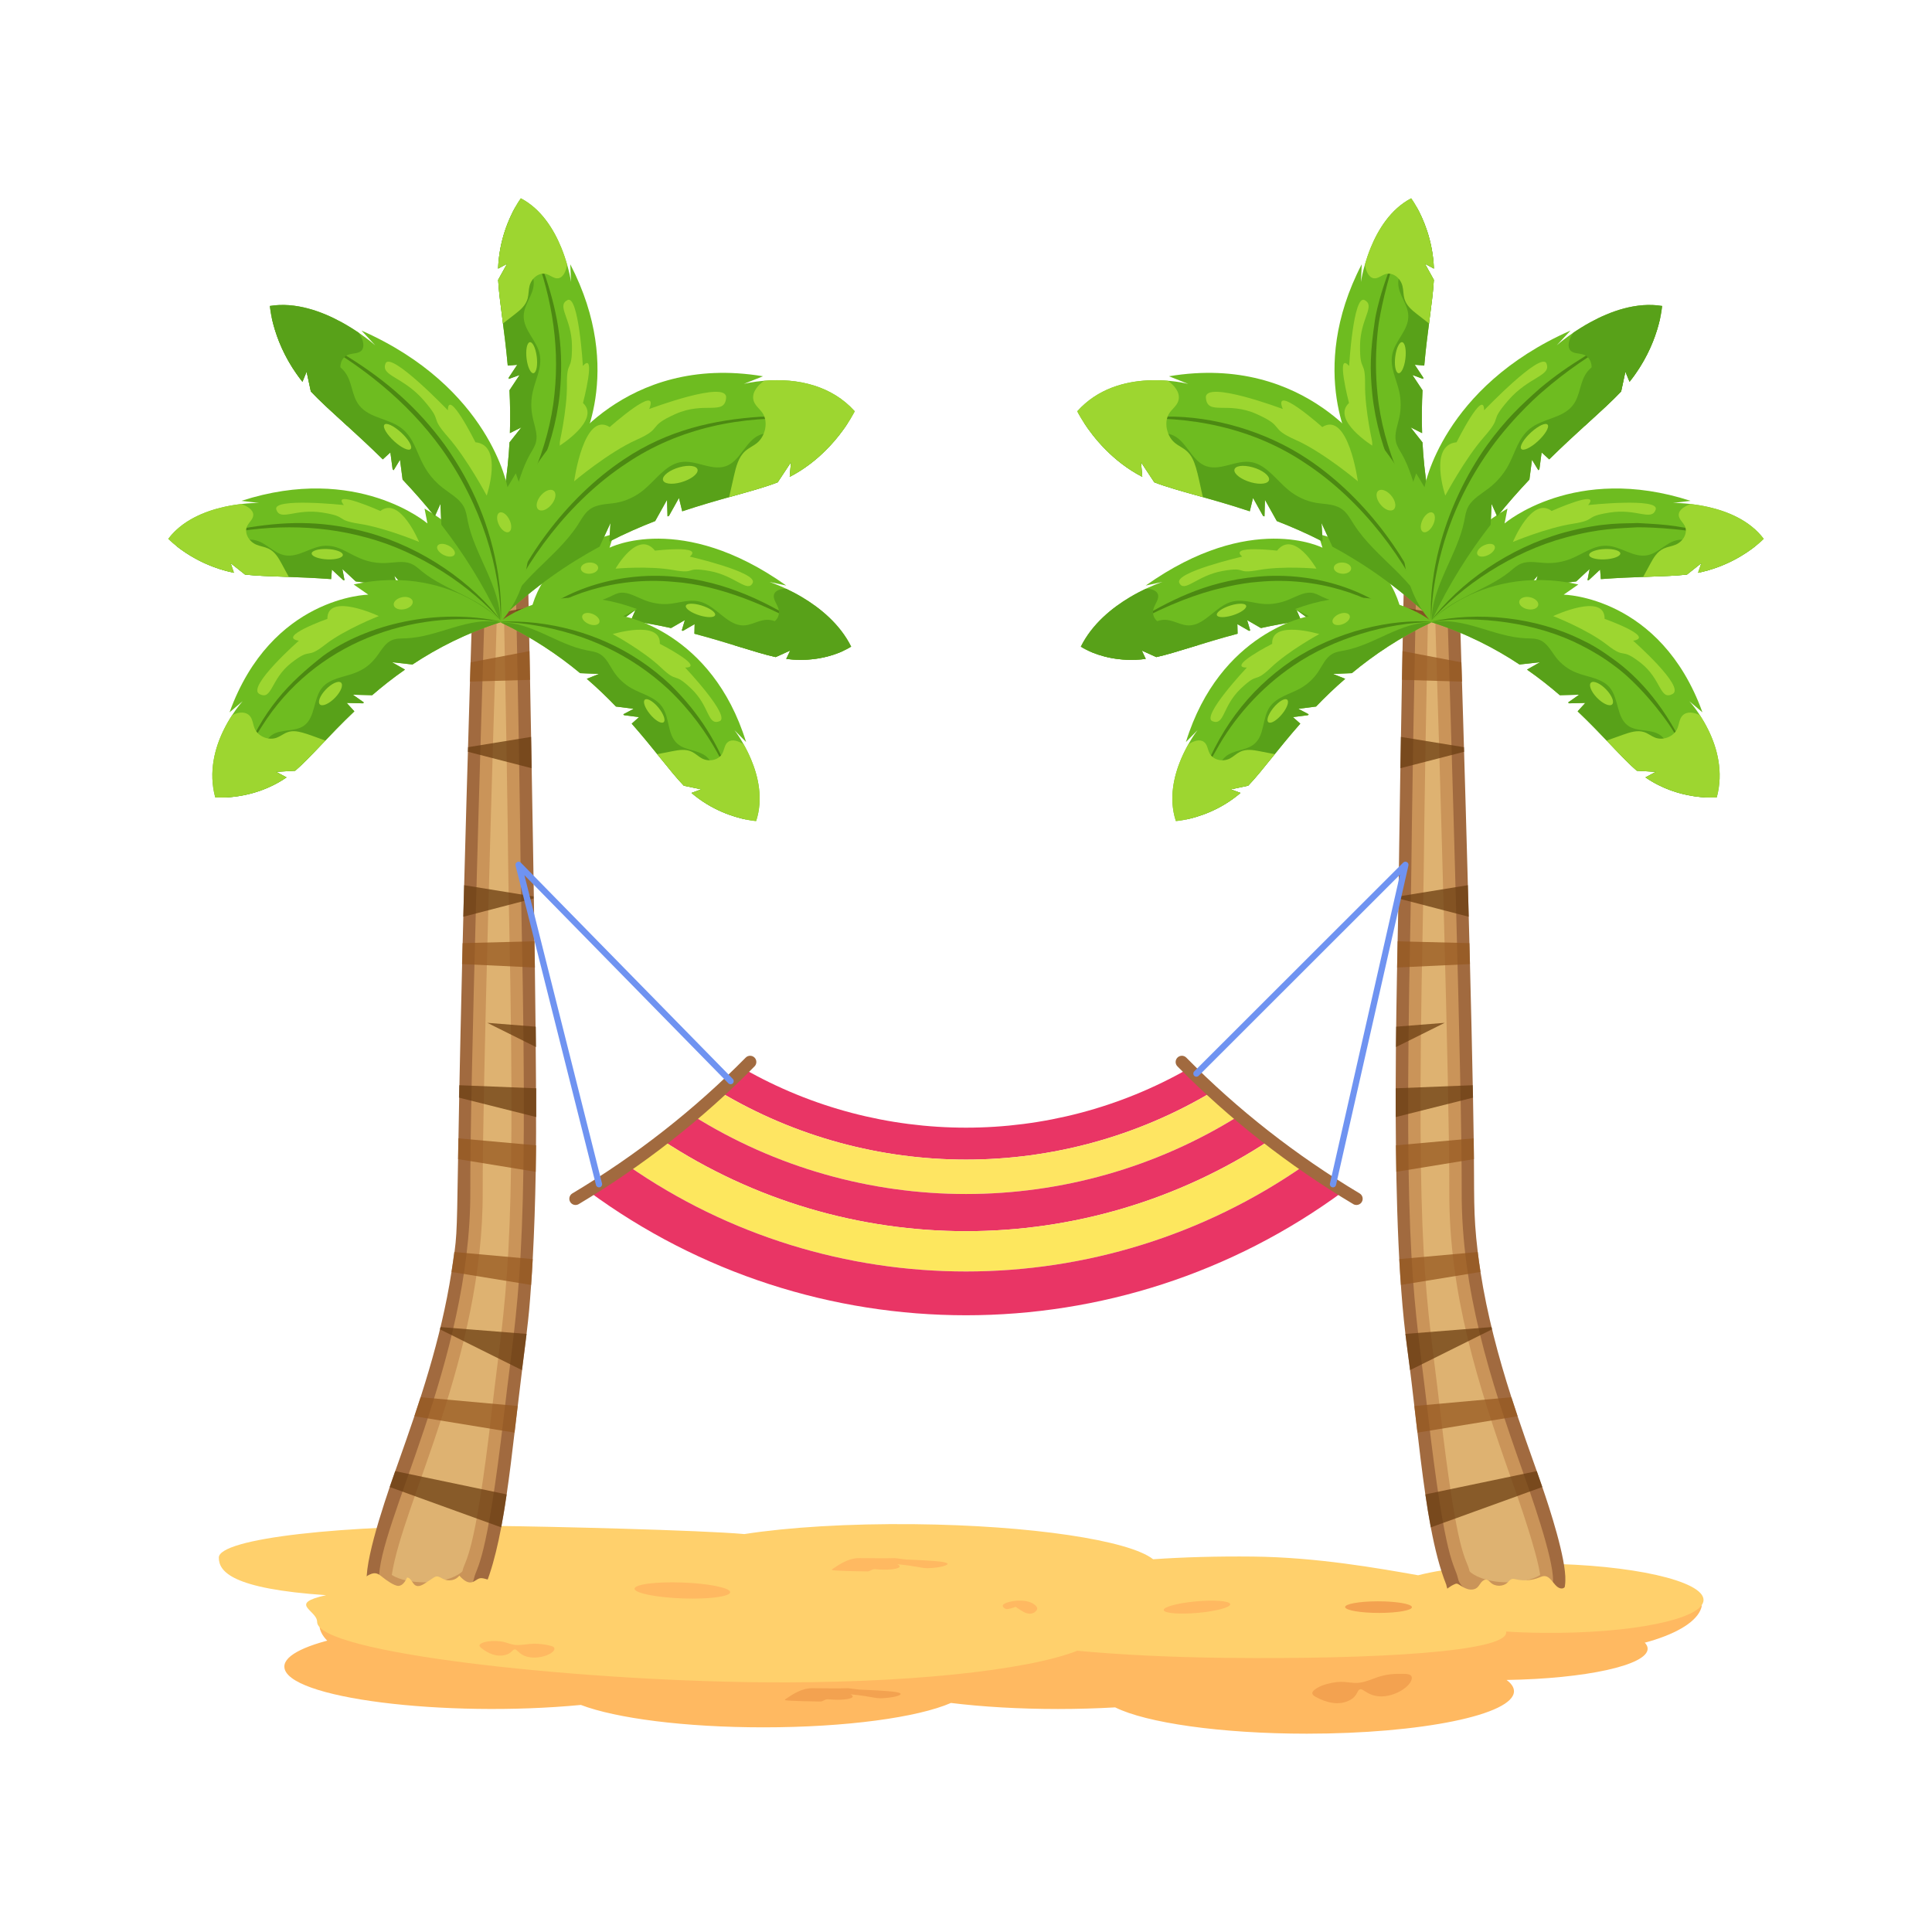 <?xml version="1.0" encoding="utf-8"?>
<svg xmlns="http://www.w3.org/2000/svg" enable-background="new 0 0 310 310" id="Layer_1" version="1.1" viewBox="0 0 310 310" x="0" y="0">
  <g id="_x33_2">
    <path d="M99.632 261.09c-.73 4.32-11.26 7.76-24.19 7.76-12.91 0-23.44-3.44-24.17-7.76H99.632zM224.715 257.592c.736 4.323 11.26 7.765 24.176 7.765 12.928 0 23.453-3.442 24.189-7.765H224.715z" fill="#ffb961"/>
    <path d="M241.735,269.56c0.78,0.567,1.19,1.182,1.19,1.809&#xD;&#xA;					c0,3.76-14.88,6.81-33.24,6.81c-13.88,0-25.78-1.75-30.75-4.221&#xD;&#xA;					c-2.91,0.166-5.99,0.26-9.17,0.26c-6.29,0-12.16-0.355-17.18-0.97&#xD;&#xA;					c-5.32,2.317-16.79,3.913-30.08,3.913c-12.67,0-23.69-1.454-29.3-3.594&#xD;&#xA;					C71.44,275.643,45.625,272.5,45.625,267.408c0-3.771,14.89-6.822,33.25-6.822&#xD;&#xA;					c12.67,0,23.69,1.454,29.3,3.594c4.34-0.425,9.2-0.662,14.33-0.662&#xD;&#xA;					c6.29,0,12.17,0.355,17.19,0.981c5.32-2.317,16.79-3.913,30.07-3.913&#xD;&#xA;					c13.88,0,25.78,1.75,30.75,4.221c5.152-0.293,10.267-0.33,14.87-0.154&#xD;&#xA;					c-0.01-0.036-0.01-0.071-0.01-0.107c0-2.778,10.97-5.025,24.5-5.025&#xD;&#xA;					c13.53,0,24.5,2.247,24.5,5.025C264.375,267.196,254.395,269.359,241.735,269.56z" fill="#ffb961"/>
    <path d="M273.342,256.721c0,3.06-11.528,5.426-25.752,5.278&#xD;&#xA;					c-2.059-0.021-4.042-0.085-5.951-0.21c0.037,0.043,0.037,0.106,0.037,0.149&#xD;&#xA;					c0,3.06-20.477,4.33-44.9,4.076c-8.815-0.092-17.012-0.496-23.918-1.141&#xD;&#xA;					c-8.216,3.208-27.96,5.298-50.998,5.058&#xD;&#xA;					c-30.411-0.316-70.974-4.754-70.974-9.684c0-1.913-4.797-2.911,1.435-4.291&#xD;&#xA;					c-15.159-1.029-17.211-3.799-17.211-6.03c0-3.06,19.781-5.34,44.204-5.086&#xD;&#xA;					c8.946,0.093,33.17,0.685,40.132,1.31c7.055-1.095,16.656-1.697,27.249-1.587&#xD;&#xA;					c18.79,0.195,34.491,2.59,38.328,5.626c4.81-0.333,10.256-0.489,16.039-0.429&#xD;&#xA;					c10.218,0.106,20.103,1.871,26.485,2.999&#xD;&#xA;					c4.716-1.204,11.94-1.937,20.043-1.853&#xD;&#xA;					C261.813,251.055,273.342,253.661,273.342,256.721z" fill="#ffd06c"/>
    <g>
      <path d="M190.703,171.471c1.258,1.249,2.543,2.477,3.855,3.683&#xD;&#xA;							c-24.327,14.548-54.788,14.548-79.116,0c1.312-1.206,2.597-2.434,3.855-3.683&#xD;&#xA;							C141.389,184.096,168.611,184.096,190.703,171.471z" fill="#e93565"/>
      <path d="M194.558,175.154c1.414,1.299,2.858,2.572,4.334,3.819&#xD;&#xA;							c-26.807,16.816-60.977,16.816-87.784,0c1.476-1.247,2.921-2.52,4.334-3.819&#xD;&#xA;							C139.769,189.702,170.23,189.702,194.558,175.154z" fill="#fee562"/>
      <path d="M198.892,178.973c1.594,1.347,3.224,2.662,4.89,3.946&#xD;&#xA;							c-29.559,19.508-68.004,19.508-97.563,0c1.665-1.283,3.295-2.599,4.89-3.946&#xD;&#xA;							C137.915,195.789,172.085,195.789,198.892,178.973z" fill="#e93565"/>
      <path d="M203.782,182.919c1.805,1.391,3.651,2.743,5.537,4.055&#xD;&#xA;							c-32.618,22.72-76.018,22.72-108.636,0c1.886-1.312,3.732-2.664,5.537-4.055&#xD;&#xA;							C135.777,202.426,174.223,202.426,203.782,182.919z" fill="#fde75e"/>
      <path d="M209.318,186.973c2.051,1.427,4.149,2.806,6.294,4.135&#xD;&#xA;							c-36.02,26.578-85.205,26.578-121.225,0c2.145-1.329,4.243-2.708,6.294-4.135&#xD;&#xA;							C133.3,209.693,176.7,209.693,209.318,186.973z" fill="#e93565"/>
      <g>
        <path d="M217.649,193.348c-0.175,0-0.351-0.045-0.512-0.142&#xD;&#xA;						c-10.371-6.191-19.863-13.627-28.211-22.102&#xD;&#xA;						c-0.388-0.393-0.384-1.026,0.01-1.414c0.395-0.387,1.027-0.383,1.414,0.011&#xD;&#xA;						c8.229,8.353,17.587,15.684,27.812,21.789c0.474,0.283,0.629,0.897,0.346,1.371&#xD;&#xA;						C218.322,193.175,217.99,193.348,217.649,193.348z" fill="#a16a3f"/>
      </g>
      <g>
        <path d="M91.491,192.861c-0.283-0.474-0.128-1.088,0.346-1.372&#xD;&#xA;						c10.225-6.103,19.582-13.434,27.812-21.788c0.386-0.394,1.019-0.398,1.414-0.011&#xD;&#xA;						c0.394,0.388,0.397,1.021,0.01,1.414&#xD;&#xA;						c-8.35,8.476-17.841,15.912-28.211,22.103&#xD;&#xA;						C92.386,193.49,91.773,193.335,91.491,192.861z" fill="#a16a3f"/>
      </g>
      <g>
        <path d="M251.169,253.674c-0.081,4.438-4.948,6.065-9.354,6.065&#xD;&#xA;									c-4.224,0-8.948-1.498-9.76-5.485c-1.016-2.534-1.81-5.661-2.474-9.178&#xD;&#xA;									c-0.317-1.682-0.606-3.447-0.875-5.287&#xD;&#xA;									c-1.047-7.096-1.944-16.502-2.943-23.714&#xD;&#xA;									c-0.09-0.659-0.179-1.344-0.257-2.038&#xD;&#xA;									c-1.394-11.625-1.582-27.945-1.56-39.414c0.011-7.924,0.166-16.463,0.308-23.583&#xD;&#xA;									c0.021-0.984,0.039-1.941,0.06-2.868&#xD;&#xA;									c0.179-8.398,0.153-13.023,0.636-39.085&#xD;&#xA;									c0.03-1.55,0.06-3.092,0.09-4.611c0.016-0.777,0.119-6.084,0.137-7.022&#xD;&#xA;									c0.024-1.157,0.115-5.598,0.176-8.638h8.598l0.042,1.383&#xD;&#xA;									c0.418,13.134,1.138,36.866,1.536,51.838c0.051,1.7,0.096,3.386,0.137,5.063&#xD;&#xA;									c0.036,1.423,0.075,2.833,0.114,4.234&#xD;&#xA;									c0.027,1.129,0.057,2.249,0.084,3.359c0.182,7,0.335,13.636,0.448,19.437&#xD;&#xA;									c0.015,0.681,0.03,1.339,0.042,1.994c0.042,2.341,0.081,4.528,0.108,6.53&#xD;&#xA;									c0.144,9.434-0.122,11.776,0.651,18.238&#xD;&#xA;									c0.131,1.076,0.278,2.143,0.442,3.197&#xD;&#xA;									c1.043,6.764,2.852,13.568,4.953,20.105&#xD;&#xA;									c0.329,1.036,0.666,2.055,1.001,3.048c0.857,2.556,1.715,4.976,2.516,7.233&#xD;&#xA;									c0.191,0.536,0.376,1.067,0.559,1.577c0.314,0.883,0.609,1.735,0.887,2.547&#xD;&#xA;									C248.619,241.933,251.305,250.114,251.169,253.674z" fill="#a16a3f"/>
        <path d="M241.867,256.814c-4.507,0-7.559-1.761-7.905-3.464&#xD;&#xA;									c-0.607-2.689-1.994-1.815-4.856-26.551&#xD;&#xA;									c-2.166-18.776-3.948-23.316-2.805-78.58&#xD;&#xA;									c0.346-16.313-0.015-7.515,0.98-56.48h4.769&#xD;&#xA;									c0.801,25.49,2.544,83.089,2.486,99.409&#xD;&#xA;									c-0.058,15.797,4.577,30.202,9.705,44.684&#xD;&#xA;									c1.164,3.287,5.074,14.256,4.943,17.762l-0.002,0.083&#xD;&#xA;									c-0.018,1.015-1.574,2.333-4.511,2.887&#xD;&#xA;									C243.793,256.728,242.822,256.814,241.867,256.814z" fill="#ca9459"/>
        <path d="M241.92,253.892c-3.587,0-5.619-1.204-6.115-1.762&#xD;&#xA;									c-0.559-2.48-1.904-1.399-4.737-25.891l-0.009-0.078&#xD;&#xA;									c-2.161-18.735-3.907-22.933-2.77-77.931&#xD;&#xA;									c0.364-17.192-0.001-7.82,0.921-53.569h0.939&#xD;&#xA;									c0.805,25.768,2.455,80.773,2.399,96.549&#xD;&#xA;									c-0.06,16.296,4.581,30.932,9.924,46.023&#xD;&#xA;									c1.292,3.648,4.085,11.628,4.662,15.477&#xD;&#xA;									C245.755,253.6,243.587,253.892,241.92,253.892z" fill="#deb271"/>
        <g opacity=".75">
          <path d="M231.853 98.708l-6.738 2.001c.02-1.11.043-2.196.062-3.258L231.853 98.708zM234.924 120.627l-10.232 2.639c.029-1.626.057-3.311.088-5.026l10.121 1.651C234.91 120.135 234.915 120.378 234.924 120.627zM235.667 147.099l-11.271-2.932.006-.326 11.128-1.807C235.579 143.734 235.624 145.424 235.667 147.099zM231.807 164.119l-7.823 3.891c.013-1.1.023-2.191.036-3.272L231.807 164.119zM239.406 213.299l-13.152 6.545c-.335-2.705-.552-4.091-.749-5.81l13.815-1.096C239.347 213.061 239.375 213.178 239.406 213.299zM247.472 238.598l-17.892 6.477c-.317-1.68-.607-3.448-.875-5.289l17.878-3.735C246.896 236.933 247.192 237.785 247.472 238.598zM236.353 176.123l-12.404 3.117c-.008-1.544-.007-3.083-.002-4.617l12.366-.492C236.327 174.808 236.342 175.471 236.353 176.123z" fill="#6b3d11"/>
          <path d="M234.588 109.367c-1.804-.063-7.112-.214-9.639-.282.031-1.548.059-3.092.09-4.612l9.452 1.807C234.523 107.293 234.554 108.32 234.588 109.367zM235.864 154.691l-11.692.55c.026-1.446.055-2.854.083-4.203 3.788.097 8.149.209 11.524.292C235.808 152.461 235.837 153.581 235.864 154.691zM236.502 185.985l-12.461 2.036c-.027-1.407-.048-2.825-.062-4.242 4.075-.365 8.903-.798 12.48-1.125C236.478 183.832 236.491 184.947 236.502 185.985zM237.555 204.091l-12.776 2.084c-.095-1.349-.182-2.732-.256-4.144 4.274-.385 9.192-.828 12.59-1.14C237.243 201.967 237.389 203.034 237.555 204.091zM243.51 227.242l-16.072 2.63c-.339-2.892-.495-4.261-.496-4.271 4.988-.448 11.604-1.042 15.567-1.407C242.837 225.23 243.173 226.248 243.51 227.242z" fill="#965820"/>
        </g>
        <polyline fill="none" points="256.865 92.92 256.743 91.398 254.931 93.084"/>
        <polyline fill="none" points="254.722 93.103 255.06 91.298 252.916 93.294"/>
        <path d="M283,86.458c0,0-0.416,0.439-1.208,1.078&#xD;&#xA;										c-1.626,1.308-4.843,3.458-9.322,4.368l0.527-1.544l-2.309,1.832&#xD;&#xA;										c-1.869,0.216-4.248,0.28-7.032,0.38&#xD;&#xA;										c-2.054,0.072-4.334,0.166-6.791,0.35l-0.122-1.522l-1.812,1.684&#xD;&#xA;										c-0.069,0.006-0.139,0.013-0.208,0.019l0.338-1.805l-2.147,1.998&#xD;&#xA;										c-2.164,0.246-4.44,0.584-6.795,1.059l0.611-1.973l-2.07,2.277&#xD;&#xA;										c-4.789,1.053-9.893,2.674-15.129,5.188l-0.173,0.085&#xD;&#xA;										c0.037-0.1-0.64-10.673,12.524-18.328l-0.465,2.385&#xD;&#xA;										c0,0,11.248-9.665,29.843-3.626l-2.822,0.343&#xD;&#xA;										c1.456-0.021,3.663,0.19,5.649,0.64&#xD;&#xA;										C277.149,82.038,280.751,83.475,283,86.458z" fill="#6ebc20"/>
        <path d="M229.358,99.93c5.004-5.947,13.478-11.443,21.756-13.657&#xD;&#xA;										c5.586-1.547,8.699-1.465,11.636-1.668&#xD;&#xA;										c0.144,0.009,6.416-0.076,13.29,1.47&#xD;&#xA;										c-6.504-1.818-8.353-1.874-13.29-2.152&#xD;&#xA;										c-2.077,0.118-5.397-0.199-11.81,1.532&#xD;&#xA;										C242.187,87.879,234.178,93.45,229.358,99.93z" fill="#4c8912"/>
        <path d="M281.791,87.535c-1.627,1.309-4.844,3.458-9.322,4.37&#xD;&#xA;									l0.526-1.546l-2.308,1.832c-3.248,0.378-8.036,0.294-13.822,0.73&#xD;&#xA;									l-0.121-1.523l-1.812,1.685c-0.07,0.006-0.139,0.013-0.209,0.019&#xD;&#xA;									l0.339-1.805l-2.146,1.996c-2.166,0.248-4.441,0.585-6.796,1.06&#xD;&#xA;									l0.61-1.974l-2.07,2.278c-4.788,1.053-9.893,2.673-15.127,5.189&#xD;&#xA;									c3.041-3.79,8.959-5.051,12.745-8.153c0.568-0.468,1.112-0.989,1.825-1.268&#xD;&#xA;									c1.2-0.471,2.56-0.155,3.855-0.09c1.392,0.072,2.817-0.165,4.102-0.68&#xD;&#xA;									c1.888-0.758,3.614-2.133,5.664-2.092c2.342,0.046,4.323,1.979,6.627,1.524&#xD;&#xA;									c1.811-0.355,2.985-2.077,4.799-2.427c1.834-0.356,3.469,0.799,5.159,1.423&#xD;&#xA;									C276.63,88.938,279.48,88.683,281.791,87.535z" fill="#58a119"/>
        <g>
          <path d="M283,86.458c0,0-0.416,0.439-1.208,1.078&#xD;&#xA;									c-1.626,1.308-4.843,3.458-9.322,4.368l0.527-1.544l-2.309,1.832&#xD;&#xA;									c-1.869,0.216-4.248,0.28-7.032,0.38c0.397-0.733,0.796-1.465,1.192-2.198&#xD;&#xA;									c0.491-0.902,1.057-1.877,2.117-2.361c0.599-0.277,1.29-0.358,1.9-0.616&#xD;&#xA;									c1.314-0.56,1.999-1.998,1.449-3.044&#xD;&#xA;									c-0.314-0.595-0.969-1.087-0.952-1.753&#xD;&#xA;									c0.019-0.86,1.061-1.433,1.943-1.723&#xD;&#xA;									c0.825,0.094,1.775,0.242,2.783,0.47&#xD;&#xA;									C277.149,82.038,280.751,83.475,283,86.458z" fill="#9dd630"/>
        </g>
        <g>
          <path d="M258.309,82.237c-4.348,0.68-1.898,1.179-6.003,1.812&#xD;&#xA;								c-4.105,0.634-9.549,2.905-9.549,2.905s3.038-7.392,6.211-4.966&#xD;&#xA;								c0,0,8.01-3.569,5.861-0.953c0,0,11.486-1.215,10.838,0.718&#xD;&#xA;								C265.02,83.689,262.658,81.557,258.309,82.237z" fill="#9dd630"/>
        </g>
        <g>
          <path d="M257.546,88.093c-1.365,0.047-2.517,0.456-2.559,0.919&#xD;&#xA;							c-0.042,0.463,1.043,0.794,2.408,0.747c1.399-0.048,2.552-0.457,2.594-0.919&#xD;&#xA;							C260.031,88.376,258.945,88.044,257.546,88.093z" fill="#9dd630"/>
        </g>
        <g>
          <path d="M237.929,87.597c-0.732,0.409-1.11,1.054-0.833,1.44&#xD;&#xA;							c0.277,0.386,1.099,0.36,1.831-0.049c0.75-0.419,1.129-1.064,0.852-1.45&#xD;&#xA;							S238.68,87.177,237.929,87.597z" fill="#9dd630"/>
        </g>
        <g>
          <polyline fill="none" points="228.529 58.661 227.008 58.532 228.375 60.595"/>
          <polyline fill="none" points="228.359 60.805 226.633 60.176 228.252 62.618"/>
          <path d="M226.428,31.821c0,0,0.366,0.482,0.865,1.368&#xD;&#xA;										c1.024,1.818,2.619,5.344,2.785,9.911l-1.438-0.772l1.43,2.577&#xD;&#xA;										c-0.092,1.879-0.418,4.237-0.775,7&#xD;&#xA;										c-0.265,2.039-0.545,4.302-0.765,6.756l-1.522-0.129l1.365,2.063&#xD;&#xA;										c-0.005,0.07-0.01,0.139-0.015,0.209l-1.726-0.629l1.62,2.445&#xD;&#xA;										c-0.111,2.175-0.15,4.476-0.067,6.877l-1.846-0.925l1.908,2.414&#xD;&#xA;										c0.255,4.897,1.02,10.197,2.644,15.774l0.056,0.184&#xD;&#xA;										c-0.1-0.057-10.634-1.115-16.033-15.353l2.277,0.849&#xD;&#xA;										c0,0-7.695-12.677,1.303-30.035l-0.123,2.84&#xD;&#xA;										c0.217-1.44,0.787-3.582,1.555-5.468&#xD;&#xA;										C221.11,36.87,223.117,33.552,226.428,31.821z" fill="#6ebc20"/>
          <path d="M230.947,86.944c-4.975-5.823-9.072-15.035-9.915-23.696&#xD;&#xA;										c-0.691-6.504,0.27-11.853,0.257-11.752&#xD;&#xA;										c0.032-0.141,0.974-6.342,3.623-12.871&#xD;&#xA;										c-3.678,7.879-4.317,12.86-4.296,12.76&#xD;&#xA;										c-0.755,5.01-0.831,7.781-0.419,11.901&#xD;&#xA;										C221.156,72.317,225.342,81.129,230.947,86.944z" fill="#4c8912"/>
          <path d="M227.292,33.189c1.025,1.819,2.619,5.344,2.786,9.911&#xD;&#xA;									l-1.439-0.772l1.43,2.577c-0.158,3.266-1.024,7.976-1.54,13.756&#xD;&#xA;									l-1.522-0.129l1.366,2.063c-0.005,0.07-0.01,0.139-0.015,0.21l-1.726-0.629&#xD;&#xA;									l1.619,2.443c-0.11,2.177-0.149,4.477-0.066,6.878l-1.847-0.925&#xD;&#xA;									l1.909,2.415c0.256,4.896,1.019,10.196,2.645,15.772&#xD;&#xA;									c-3.242-3.62-3.518-9.664-5.96-13.906&#xD;&#xA;									c-0.369-0.637-0.794-1.259-0.953-2.008&#xD;&#xA;									c-0.269-1.261,0.265-2.551,0.542-3.818c0.298-1.361,0.298-2.807-0-4.158&#xD;&#xA;									c-0.439-1.987-1.513-3.914-1.138-5.93c0.429-2.302,2.659-3.941,2.587-6.289&#xD;&#xA;									c-0.054-1.845-1.56-3.285-1.61-5.132&#xD;&#xA;									c-0.052-1.867,1.356-3.292,2.247-4.857c0.683-1.2,1.049-2.616,1.112-4.041&#xD;&#xA;									C227.774,35.456,227.627,34.282,227.292,33.189z" fill="#58a119"/>
          <g>
            <path d="M226.428,31.821c0,0,0.366,0.482,0.865,1.368&#xD;&#xA;									c1.024,1.818,2.619,5.344,2.785,9.911l-1.438-0.772l1.43,2.577&#xD;&#xA;									c-0.092,1.879-0.418,4.237-0.775,7&#xD;&#xA;									c-0.658-0.511-1.316-1.024-1.974-1.536c-0.81-0.632-1.679-1.35-1.983-2.474&#xD;&#xA;									c-0.175-0.637-0.142-1.331-0.297-1.976&#xD;&#xA;									c-0.337-1.388-1.644-2.299-2.766-1.927&#xD;&#xA;									c-0.638,0.213-1.23,0.778-1.885,0.652&#xD;&#xA;									c-0.845-0.159-1.24-1.281-1.382-2.199c0.227-0.798,0.529-1.712,0.919-2.668&#xD;&#xA;									C221.11,36.87,223.117,33.552,226.428,31.821z" fill="#9dd630"/>
          </g>
          <g>
            <path d="M218.226,55.489c-0.04,4.4,0.853,2.065,0.806,6.218&#xD;&#xA;								c-0.046,4.154,1.305,9.895,1.305,9.895s-6.795-4.205-3.883-6.94&#xD;&#xA;								c0,0-2.211-8.486,0.018-5.938c0,0,0.68-11.53,2.481-10.575&#xD;&#xA;								C220.756,49.106,218.267,51.087,218.226,55.489z" fill="#9dd630"/>
          </g>
          <g>
            <path d="M223.878,57.199c-0.177,1.354,0.038,2.558,0.488,2.675&#xD;&#xA;							c0.45,0.117,0.954-0.9,1.131-2.254c0.181-1.388-0.034-2.592-0.483-2.709&#xD;&#xA;							S224.059,55.811,223.878,57.199z" fill="#9dd630"/>
          </g>
          <g>
            <path d="M220.181,76.471c0.284,0.789,0.858,1.267,1.285,1.057&#xD;&#xA;							c0.426-0.21,0.535-1.025,0.251-1.814c-0.291-0.809-0.865-1.287-1.291-1.077&#xD;&#xA;							C219.999,74.847,219.89,75.662,220.181,76.471z" fill="#9dd630"/>
          </g>
        </g>
        <g>
          <polyline fill="none" points="200.41 101.222 198.545 100.144 198.58 101.685"/>
          <polyline fill="none" points="202.322 100.777 200.114 99.501 200.609 101.173"/>
          <path d="M173.423,103.759c0,0,0.433,0.299,1.24,0.672&#xD;&#xA;										c1.655,0.764,4.885,1.845,9.176,1.295l-0.646-1.353l2.347,1.061&#xD;&#xA;										c3.081-0.678,7.492-2.285,13.04-3.748l-0.036-1.541l1.866,1.075&#xD;&#xA;										c0.066-0.016,0.132-0.032,0.198-0.048l-0.495-1.671l2.211,1.276&#xD;&#xA;										c2.055-0.457,4.223-0.859,6.48-1.152l-0.767-1.748l2.166,1.577&#xD;&#xA;										c4.597-0.51,9.545-0.56,14.705,0.227l0.17,0.028&#xD;&#xA;										c0,0-0.086-2.066-1.289-4.663c-1.539-3.322-4.905-7.514-12.266-9.365&#xD;&#xA;										l0.671,2.202c0,0-11.505-5.896-28.356,6.069l2.681-0.574&#xD;&#xA;										c-1.344,0.441-3.392,1.356-5.236,2.457&#xD;&#xA;										C178.477,97.508,175.24,100.09,173.423,103.759z" fill="#6ebc20"/>
          <path d="M225.078,99.708c-4.848-4.695-13.801-8.076-23.307-7.171&#xD;&#xA;										c-8.722,0.763-14.628,4.25-19.39,6.954&#xD;&#xA;										c-0.827,0.539-1.648,1.087-2.465,1.64&#xD;&#xA;										c5.618-3.288,10.665-5.343,14.766-6.454&#xD;&#xA;										c0.391-0.087,4.022-1.097,7.224-1.317&#xD;&#xA;										C211.3,92.463,220.106,95.558,225.078,99.708z" fill="#4c8912"/>
          <path d="M174.663,104.43c1.655,0.765,4.885,1.845,9.177,1.297&#xD;&#xA;									l-0.646-1.355l2.346,1.061c3.084-0.676,7.568-2.307,13.04-3.747&#xD;&#xA;									l-0.036-1.541l1.866,1.077c0.067-0.017,0.132-0.032,0.198-0.049&#xD;&#xA;									l-0.496-1.671l2.21,1.276c2.056-0.456,4.225-0.858,6.481-1.152&#xD;&#xA;									l-0.767-1.749l2.167,1.577c4.596-0.509,9.545-0.562,14.704,0.228&#xD;&#xA;									c-3.229-2.757-8.893-2.082-12.76-3.922&#xD;&#xA;									c-0.579-0.278-1.141-0.616-1.837-0.661&#xD;&#xA;									c-1.172-0.077-2.417,0.674-3.625,1.157&#xD;&#xA;									c-1.299,0.52-2.66,0.748-3.915,0.655&#xD;&#xA;									c-1.846-0.137-3.601-0.935-5.52-0.233&#xD;&#xA;									c-2.192,0.803-3.86,3.349-6.068,3.645c-1.735,0.235-3.005-1.083-4.742-0.843&#xD;&#xA;									c-1.755,0.241-3.176,1.91-4.7,3.07&#xD;&#xA;									C179.759,104.059,177.073,104.837,174.663,104.43z" fill="#58a119"/>
          <g>
            <path d="M173.423,103.759c0,0,0.433,0.299,1.24,0.672&#xD;&#xA;									c1.655,0.764,4.885,1.845,9.176,1.295l-0.646-1.353l2.347,1.061&#xD;&#xA;									c1.775-0.391,4.013-1.097,6.635-1.898&#xD;&#xA;									c-0.444-0.595-0.891-1.188-1.335-1.783&#xD;&#xA;									c-0.55-0.731-1.177-1.509-2.219-1.644c-0.59-0.079-1.245,0.064-1.844,0.006&#xD;&#xA;									c-1.288-0.127-2.072-1.324-1.659-2.534c0.236-0.689,0.802-1.385,0.72-2.037&#xD;&#xA;									c-0.082-0.674-0.841-1.013-1.606-1.058&#xD;&#xA;									c-0.13-0.008-0.26-0.013-0.387-0.013&#xD;&#xA;									c-0.765,0.359-1.642,0.812-2.564,1.363&#xD;&#xA;									C178.477,97.508,175.24,100.09,173.423,103.759z" fill="#58a119"/>
          </g>
          <g>
            <path d="M196.173,91.616c4.146-0.734,1.897,0.549,5.81-0.153&#xD;&#xA;								c3.914-0.702,9.245-0.221,9.245-0.221s-3.578-6.308-6.317-2.89&#xD;&#xA;								c0,0-7.867-0.931-5.593,0.954c0,0-10.896,2.514-10.097,4.211&#xD;&#xA;								C190.019,95.216,192.025,92.351,196.173,91.616z" fill="#9dd630"/>
          </g>
          <g>
            <path d="M197.465,97.144c1.285-0.395,2.407-0.364,2.492,0.079&#xD;&#xA;							c0.085,0.443-0.901,1.12-2.186,1.515c-1.317,0.405-2.439,0.374-2.524-0.069&#xD;&#xA;							S196.148,97.549,197.465,97.144z" fill="#9dd630"/>
          </g>
          <g>
            <path d="M215.821,90.315c0.727,0.167,1.145,0.681,0.923,1.151&#xD;&#xA;							c-0.222,0.471-0.996,0.71-1.723,0.543c-0.745-0.171-1.164-0.684-0.942-1.155&#xD;&#xA;							C214.302,90.384,215.076,90.144,215.821,90.315z" fill="#9dd630"/>
          </g>
        </g>
        <g>
          <polyline fill="none" points="202.662 82.779 201.057 79.901 200.534 82.039"/>
          <polyline fill="none" points="204.87 83.605 202.971 80.198 202.892 82.86"/>
          <path d="M172.852,65.993c0,0,0.355,0.735,1.082,1.852&#xD;&#xA;										c1.493,2.289,4.557,6.195,9.35,8.665l-0.199-2.339l2.126,3.216&#xD;&#xA;										c2.042,0.797,4.695,1.51,7.793,2.38c2.287,0.64,4.82,1.37,7.53,2.275&#xD;&#xA;										l0.523-2.138l1.606,2.875c0.076,0.027,0.153,0.055,0.229,0.082&#xD;&#xA;										l0.078-2.662l1.902,3.409c2.366,0.917,4.834,1.993,7.355,3.286l-0.184-2.972&#xD;&#xA;										l1.744,3.787c5.106,2.753,10.421,6.399,15.657,11.351l0.172,0.167&#xD;&#xA;										c-0.01-0.1,3.428-15.046-9.401-29.402l-0.084,3.522&#xD;&#xA;										c0,0-10.168-16.719-32.562-12.973l3.079,1.227&#xD;&#xA;										c-1.62-0.409-4.148-0.687-6.5-0.564&#xD;&#xA;										C180.537,61.222,176.132,62.329,172.852,65.993z" fill="#6ebc20"/>
          <path d="M229.617,99.225c-2.876-8.487-10.017-19.05-19.756-25.538&#xD;&#xA;										c-6.751-4.518-15.247-6.943-22.702-6.839&#xD;&#xA;										c-2.733,0.158-0.417-0.168-6.401,0.418&#xD;&#xA;										c10.1-0.663,20.282,1.371,28.764,7.108&#xD;&#xA;										C218.581,80.34,225.769,89.982,229.617,99.225z" fill="#4c8912"/>
          <path d="M173.935,67.844c1.493,2.292,4.557,6.195,9.35,8.667&#xD;&#xA;									l-0.198-2.342l2.125,3.216c3.548,1.389,8.941,2.521,15.322,4.656&#xD;&#xA;									l0.522-2.139l1.606,2.877c0.077,0.027,0.153,0.055,0.23,0.082l0.078-2.662&#xD;&#xA;									l1.901,3.407c2.367,0.919,4.835,1.995,7.356,3.288l-0.184-2.973l1.745,3.789&#xD;&#xA;									c5.105,2.754,10.421,6.397,15.655,11.352&#xD;&#xA;									c-1.187-3.001-3.364-5.438-5.592-7.635&#xD;&#xA;									c-2.338-2.307-4.829-4.492-6.638-7.32&#xD;&#xA;									c-0.519-0.816-0.997-1.7-1.725-2.285&#xD;&#xA;									c-1.227-0.986-2.833-0.891-4.302-1.136&#xD;&#xA;									c-1.579-0.262-3.119-0.972-4.429-2.042&#xD;&#xA;									c-1.926-1.574-3.514-3.985-5.824-4.463&#xD;&#xA;									c-2.639-0.546-5.352,1.691-7.822,0.439&#xD;&#xA;									c-1.942-0.98-2.822-3.741-4.769-4.715&#xD;&#xA;									c-1.967-0.987-4.095,0.233-6.149,0.679&#xD;&#xA;									C179.237,71.223,176.119,69.971,173.935,67.844z" fill="#58a119"/>
          <g>
            <path d="M172.852,65.993c0,0,0.355,0.735,1.082,1.852&#xD;&#xA;									c1.493,2.289,4.557,6.195,9.35,8.665l-0.199-2.339l2.126,3.216&#xD;&#xA;									c2.042,0.797,4.695,1.51,7.793,2.38&#xD;&#xA;									c-0.911-4.041-1.185-6.122-2.556-7.365&#xD;&#xA;									c-0.602-0.551-1.356-0.847-1.976-1.375c-1.332-1.142-1.736-3.371-0.853-4.718&#xD;&#xA;									c0.504-0.766,1.362-1.296,1.513-2.25&#xD;&#xA;									c0.184-1.151-0.708-2.236-1.743-2.964&#xD;&#xA;									c-0.949-0.082-2.053-0.12-3.241-0.058&#xD;&#xA;									C180.537,61.222,176.132,62.329,172.852,65.993z" fill="#9dd630"/>
          </g>
          <g>
            <path d="M201.624,66.433c4.705,2.107,1.83,2.177,6.275,4.153&#xD;&#xA;								c4.445,1.977,9.976,6.639,9.976,6.639s-1.533-11.331-5.709-8.703&#xD;&#xA;								c0,0-8.082-7.182-6.334-2.892c0,0-12.579-4.735-12.342-1.81&#xD;&#xA;								C193.726,66.747,196.917,64.326,201.624,66.433z" fill="#9dd630"/>
          </g>
          <g>
            <path d="M200.995,74.979c1.519,0.424,2.709,1.309,2.638,1.979&#xD;&#xA;							c-0.07,0.67-1.372,0.859-2.892,0.435&#xD;&#xA;							c-1.557-0.435-2.747-1.319-2.676-1.989&#xD;&#xA;							C198.135,74.734,199.437,74.544,200.995,74.979z" fill="#9dd630"/>
          </g>
          <g>
            <path d="M223.129,79.402c0.717,0.775,0.978,1.793,0.569,2.271&#xD;&#xA;							c-0.409,0.478-1.324,0.226-2.042-0.549c-0.735-0.794-0.996-1.812-0.587-2.29&#xD;&#xA;							C221.478,78.355,222.394,78.608,223.129,79.402z" fill="#9dd630"/>
          </g>
        </g>
        <g>
          <polyline fill="none" points="248.578 73.71 247.362 72.598 247.009 75.283"/>
          <polyline fill="none" points="246.839 75.454 245.819 73.775 245.4 76.953"/>
          <path d="M266.7,49.092c-0.024,0.1-0.421,6.151-5.23,12.165&#xD;&#xA;										l-0.666-1.614l-0.682,3.172c-1.475,1.566-3.507,3.393-5.867,5.55&#xD;&#xA;										c-1.742,1.591-3.665,3.366-5.677,5.346l-1.216-1.112l-0.355,2.684&#xD;&#xA;										c-0.056,0.057-0.112,0.114-0.168,0.171l-1.02-1.679l-0.419,3.181&#xD;&#xA;										c-1.711,1.81-3.454,3.776-5.165,5.91l-0.905-2.015l-0.148,3.345&#xD;&#xA;										c-3.417,4.407-6.693,9.498-9.435,15.394l-0.089,0.196&#xD;&#xA;										c-0.039-0.1-8.34-7.957-2.419-23.835l1.333,2.232&#xD;&#xA;										c0,0,2.782-16.036,23.428-25.144l-2.215,2.378&#xD;&#xA;										c1.254-1.102,3.335-2.582,5.402-3.711&#xD;&#xA;										C258.366,49.966,262.561,48.414,266.7,49.092z" fill="#6ebc20"/>
          <path d="M229.658,99.785c-0.008-2.552,0.296-5.088,0.772-7.566&#xD;&#xA;										c1.36-7.096,4.178-13.888,8.727-20.235&#xD;&#xA;										c3.946-5.487,8.47-9.256,8.37-9.165&#xD;&#xA;										c3.502-3.061,7.831-6.116,12.813-8.833&#xD;&#xA;										c-2.217,1.072-3.537,1.699-6.071,3.203&#xD;&#xA;										c-2.654,1.647-4.632,3.012-7.111,5.065&#xD;&#xA;										c-3.152,2.787-5.55,5.044-8.567,9.194&#xD;&#xA;										C231.662,81.238,229.116,92.311,229.658,99.785z" fill="#4c8912"/>
          <path d="M266.429,50.845c-0.467,2.249-1.711,6.348-4.959,10.413&#xD;&#xA;									l-0.667-1.615l-0.681,3.171c-2.562,2.724-6.806,6.232-11.543,10.896&#xD;&#xA;									l-1.216-1.113l-0.355,2.685c-0.057,0.057-0.112,0.114-0.169,0.172&#xD;&#xA;									l-1.02-1.68l-0.419,3.18c-1.712,1.813-3.454,3.778-5.165,5.911&#xD;&#xA;									l-0.906-2.016l-0.148,3.346c-3.415,4.407-6.694,9.497-9.433,15.393&#xD;&#xA;									c-0.106-5.27,4.144-10.677,5.191-15.958&#xD;&#xA;									c0.155-0.794,0.251-1.612,0.669-2.365c0.705-1.268,2.123-2.034,3.302-2.949&#xD;&#xA;									c1.268-0.982,2.341-2.234,3.088-3.6&#xD;&#xA;									c1.097-2.008,1.603-4.384,3.423-5.882&#xD;&#xA;									c2.079-1.711,5.219-1.663,6.901-3.743&#xD;&#xA;									c1.324-1.633,1.094-3.87,2.423-5.501c1.342-1.65,3.613-1.958,5.544-2.727&#xD;&#xA;									C262.909,55.821,265.231,53.514,266.429,50.845z" fill="#58a119"/>
          <g>
            <path d="M266.7,49.092c-0.024,0.1-0.421,6.151-5.23,12.165&#xD;&#xA;									l-0.666-1.614l-0.682,3.172c-1.475,1.566-3.507,3.393-5.867,5.55&#xD;&#xA;									c-0.188-0.875-0.373-1.752-0.561-2.628&#xD;&#xA;									c-0.229-1.08-0.445-2.272,0.128-3.446&#xD;&#xA;									c0.322-0.666,0.866-1.246,1.211-1.906&#xD;&#xA;									c0.74-1.423,0.29-3.071-0.953-3.487&#xD;&#xA;									c-0.708-0.236-1.638-0.136-2.109-0.675&#xD;&#xA;									c-0.489-0.555-0.265-1.578,0.199-2.402c0.078-0.14,0.16-0.278,0.243-0.41&#xD;&#xA;									c0.789-0.542,1.727-1.134,2.774-1.706&#xD;&#xA;									C258.366,49.966,262.561,48.414,266.7,49.092z" fill="#58a119"/>
          </g>
          <g>
            <path d="M242.053,64.188c-3.302,3.783-0.799,2.349-3.923,5.913&#xD;&#xA;								c-3.124,3.566-6.224,9.425-6.224,9.425s-2.734-8.11,1.807-8.562&#xD;&#xA;								c0,0,4.397-8.8,4.425-5.129c0,0,9.149-9.535,9.992-7.523&#xD;&#xA;								C248.974,60.325,245.356,60.404,242.053,64.188z" fill="#9dd630"/>
          </g>
          <g>
            <path d="M245.654,69.386c-1.158,1.056-1.867,2.24-1.566,2.637&#xD;&#xA;							s1.49-0.151,2.648-1.208c1.187-1.083,1.896-2.266,1.595-2.663&#xD;&#xA;							S246.841,68.303,245.654,69.386z" fill="#9dd630"/>
          </g>
          <g>
            <path d="M228.155,83.638c-0.341,0.87-0.202,1.662,0.322,1.76&#xD;&#xA;							s1.222-0.536,1.564-1.406c0.35-0.892,0.211-1.683-0.313-1.782&#xD;&#xA;							C229.204,82.112,228.505,82.746,228.155,83.638z" fill="#9dd630"/>
          </g>
        </g>
        <g>
          <polyline fill="none" points="253.141 114.136 254.371 112.787 251.759 112.854"/>
          <polyline fill="none" points="251.608 112.716 253.377 111.47 250.286 111.55"/>
          <path d="M275.463,127.951c-0.103-0.009-6.015,0.538-11.436-3.214&#xD;&#xA;										l1.665-0.892l-3.056-0.176c-1.385-1.191-2.966-2.883-4.838-4.842&#xD;&#xA;										c-1.38-1.447-2.923-3.04-4.658-4.689l1.23-1.349l-2.61,0.065&#xD;&#xA;										c-0.05-0.046-0.1-0.091-0.151-0.137l1.769-1.246l-3.094,0.079&#xD;&#xA;										c-1.6-1.383-3.351-2.773-5.27-4.106l2.087-1.185l-3.285,0.367&#xD;&#xA;										c-3.977-2.64-8.645-5.041-14.165-6.799l-0.184-0.056&#xD;&#xA;										c0,0,1.686-1.791,4.847-3.522c4.043-2.214,10.5-4.329,18.939-2.466&#xD;&#xA;										l-2.348,1.634c0,0,15.523,0.248,22.264,18.881l-2.105-1.785&#xD;&#xA;										c0.951,1.048,2.185,2.841,3.074,4.672&#xD;&#xA;										C275.508,120.002,276.583,123.833,275.463,127.951z" fill="#6ebc20"/>
          <path d="M229.467,99.769c7.716-1.101,17.174,0.135,24.216,3.76&#xD;&#xA;										c1.876,0.946,3.695,2.046,5.406,3.343&#xD;&#xA;										c3.512,2.541,7.644,7.494,9.593,10.74&#xD;&#xA;										c0.12,0.209,1.675,2.86,2.644,4.918&#xD;&#xA;										c-2.997-7.467-7.381-12.964-11.851-16.322&#xD;&#xA;										c-0.293-0.194-2.956-2.295-5.498-3.451&#xD;&#xA;										C246.423,98.961,237.134,98.075,229.467,99.769z" fill="#4c8912"/>
          <path d="M273.762,127.956c-2.169-0.109-6.079-0.69-9.736-3.219&#xD;&#xA;									l1.667-0.894l-3.056-0.176c-2.409-2.068-5.409-5.649-9.496-9.531&#xD;&#xA;									l1.231-1.349l-2.611,0.066c-0.05-0.046-0.101-0.091-0.151-0.138&#xD;&#xA;									l1.769-1.246l-3.092,0.079c-1.602-1.383-3.353-2.772-5.271-4.106&#xD;&#xA;									l2.088-1.186l-3.286,0.367c-3.978-2.639-8.644-5.042-14.165-6.797&#xD;&#xA;									c5.277-0.919,9.986,2.384,15.184,2.596&#xD;&#xA;									c0.767,0.029,1.563-0.003,2.261,0.288c1.175,0.49,1.776,1.749,2.55,2.752&#xD;&#xA;									c0.831,1.08,1.95,1.929,3.216,2.445&#xD;&#xA;									c1.863,0.757,4.152,0.885,5.432,2.422&#xD;&#xA;									c1.462,1.755,1.073,4.808,2.943,6.121c1.468,1.034,3.7,0.47,5.165,1.51&#xD;&#xA;									c1.483,1.049,1.539,3.205,2.087,4.96&#xD;&#xA;									C269.245,125.334,271.293,127.212,273.762,127.956z" fill="#58a119"/>
          <g>
            <path d="M275.463,127.951c-0.103-0.009-6.015,0.538-11.436-3.214&#xD;&#xA;									l1.665-0.892l-3.056-0.176c-1.385-1.191-2.966-2.883-4.838-4.842&#xD;&#xA;									c0.884-0.316,1.77-0.63,2.654-0.946c1.091-0.387,2.291-0.778,3.387-0.402&#xD;&#xA;									c0.622,0.211,1.135,0.65,1.749,0.883&#xD;&#xA;									c1.324,0.5,3-0.188,3.545-1.457c0.31-0.723,0.312-1.61,0.896-2.149&#xD;&#xA;									c0.711-0.661,1.824-0.452,2.728-0.001c0.449,0.682,0.931,1.502,1.382,2.429&#xD;&#xA;									C275.508,120.002,276.583,123.833,275.463,127.951z" fill="#9dd630"/>
          </g>
          <g>
            <path d="M263.248,106.353c-3.374-2.625-2.231-0.416-5.409-2.902&#xD;&#xA;								c-3.179-2.485-8.623-4.597-8.623-4.597s8.301-3.891,8.253,0.444&#xD;&#xA;								c0,0,8.206,2.92,4.58,3.508c0,0,8.414,7.417,6.336,8.541&#xD;&#xA;								C266.307,112.475,266.623,108.979,263.248,106.353z" fill="#9dd630"/>
          </g>
          <g>
            <path d="M257.726,110.64c-0.916-0.962-2.007-1.468-2.432-1.116&#xD;&#xA;							c-0.424,0.352-0.013,1.422,0.903,2.384c0.939,0.986,2.03,1.493,2.454,1.141&#xD;&#xA;							S258.666,111.626,257.726,110.64z" fill="#9dd630"/>
          </g>
          <g>
            <path d="M245.566,95.845c-0.821-0.198-1.618,0.058-1.772,0.581&#xD;&#xA;							c-0.154,0.523,0.396,1.104,1.217,1.302c0.842,0.203,1.638-0.053,1.792-0.576&#xD;&#xA;							C246.958,96.63,246.408,96.048,245.566,95.845z" fill="#9dd630"/>
          </g>
        </g>
        <g>
          <polyline fill="none" points="209.86 114.761 207.463 115.066 208.64 116.114"/>
          <polyline fill="none" points="211.164 113.374 208.326 113.736 209.994 114.615"/>
          <path d="M188.676,131.742c0,0,0.593-0.037,1.56-0.233&#xD;&#xA;										c1.983-0.404,5.549-1.477,8.809-4.278l-1.559-0.573l2.796-0.589&#xD;&#xA;										c1.227-1.272,2.615-3.024,4.26-5.058&#xD;&#xA;										c1.213-1.502,2.569-3.16,4.1-4.895l-1.177-1.048l2.396-0.307&#xD;&#xA;										c0.044-0.048,0.089-0.097,0.133-0.145l-1.667-0.879l2.84-0.363&#xD;&#xA;										c1.417-1.476,2.971-2.978,4.682-4.453l-1.957-0.779l3.026-0.129&#xD;&#xA;										c3.551-2.946,7.743-5.772,12.74-8.138l0.167-0.076&#xD;&#xA;										c0,0-1.611-1.383-4.573-2.505c-3.788-1.435-9.786-2.441-17.456,0.428&#xD;&#xA;										l2.213,1.148c0,0-14.225,2.403-19.726,20.202l1.865-1.91&#xD;&#xA;										c-0.834,1.081-1.9,2.876-2.648,4.657&#xD;&#xA;										C188.345,124.559,187.499,128.174,188.676,131.742z" fill="#6ebc20"/>
          <path d="M229.823,99.797c-6.479-0.574-15.407,1.455-22.597,6.233&#xD;&#xA;										c-7.033,4.788-11.957,11.431-14.955,20.228&#xD;&#xA;										c0.316-0.677,1.627-3.83,2.852-5.841&#xD;&#xA;										c2.758-5.058,7.073-10.033,12.473-13.66&#xD;&#xA;										C213.982,102.402,222.613,99.919,229.823,99.797z" fill="#4c8912"/>
          <path d="M190.236,131.507c1.985-0.403,5.549-1.477,8.81-4.278&#xD;&#xA;									l-1.561-0.575l2.795-0.588c2.134-2.209,4.753-5.868,8.36-9.953&#xD;&#xA;									l-1.178-1.048l2.397-0.307c0.045-0.049,0.089-0.097,0.133-0.146&#xD;&#xA;									l-1.667-0.879l2.838-0.362c1.419-1.476,2.973-2.978,4.684-4.454l-1.958-0.78&#xD;&#xA;									l3.026-0.129c3.551-2.945,7.742-5.773,12.74-8.136&#xD;&#xA;									c-4.849-0.09-9.097,3.563-13.828,4.479&#xD;&#xA;									c-0.702,0.134-1.434,0.217-2.063,0.578&#xD;&#xA;									c-1.06,0.608-1.565,1.831-2.238,2.847&#xD;&#xA;									c-0.723,1.093-1.717,2.018-2.86,2.662&#xD;&#xA;									c-1.68,0.946-3.775,1.383-4.892,2.953&#xD;&#xA;									c-1.277,1.793-0.808,4.499-2.475,5.949&#xD;&#xA;									c-1.308,1.141-3.375,0.944-4.681,2.091&#xD;&#xA;									c-2.11,1.849-0.549,4.943-3.717,8.193&#xD;&#xA;									C192.14,130.413,191.227,131.056,190.236,131.507z" fill="#58a119"/>
          <g>
            <path d="M188.676,131.742c0,0,0.593-0.037,1.56-0.233&#xD;&#xA;									c1.983-0.404,5.549-1.477,8.809-4.278l-1.559-0.573l2.796-0.589&#xD;&#xA;									c1.227-1.272,2.615-3.024,4.26-5.058&#xD;&#xA;									c-0.823-0.162-1.646-0.321-2.468-0.483&#xD;&#xA;									c-1.014-0.197-2.129-0.382-3.12,0.112&#xD;&#xA;									c-0.563,0.278-1.017,0.747-1.571,1.045&#xD;&#xA;									c-1.196,0.638-2.757,0.251-3.304-0.82&#xD;&#xA;									c-0.31-0.611-0.345-1.412-0.9-1.818c-0.687-0.506-1.709-0.139-2.501,0.382&#xD;&#xA;									C188.541,123.184,187.333,127.672,188.676,131.742z" fill="#9dd630"/>
          </g>
          <g>
            <path d="M199.088,110.493c2.998-2.847,2.03-0.689,4.854-3.383&#xD;&#xA;								c2.824-2.694,7.739-5.368,7.739-5.368s-7.754-2.354-7.551,1.56&#xD;&#xA;								c0,0-7.418,3.793-4.071,3.816c0,0-7.444,7.889-5.498,8.614&#xD;&#xA;								C196.507,116.46,196.09,113.342,199.088,110.493z" fill="#9dd630"/>
          </g>
          <g>
            <path d="M204.308,113.596c0.805-0.999,1.787-1.61,2.189-1.351&#xD;&#xA;							c0.402,0.259,0.064,1.285-0.741,2.283c-0.825,1.024-1.807,1.635-2.209,1.376&#xD;&#xA;							C203.144,115.645,203.482,114.619,204.308,113.596z" fill="#9dd630"/>
          </g>
          <g>
            <path d="M214.918,98.509c0.746-0.294,1.486-0.174,1.646,0.277&#xD;&#xA;							s-0.323,1.054-1.069,1.348c-0.764,0.302-1.504,0.182-1.665-0.269&#xD;&#xA;							S214.153,98.81,214.918,98.509z" fill="#9dd630"/>
          </g>
        </g>
      </g>
      <g>
        <path d="M58.831,253.674c0.081,4.438,4.948,6.065,9.354,6.065&#xD;&#xA;									c4.224,0,8.948-1.498,9.76-5.485c1.691-4.218,2.694-9.982,3.349-14.466&#xD;&#xA;									c0.463-3.14,0.869-6.482,1.267-9.916c2.144-18.146,2.164-16.716,2.659-23.697&#xD;&#xA;									c0.096-1.348,0.182-2.731,0.257-4.146&#xD;&#xA;									c0.245-4.457,0.397-9.191,0.481-14.009&#xD;&#xA;									c0.275-14.346-0.414-51.647-0.738-69.778&#xD;&#xA;									c-0.045-2.515-0.167-9.025-0.26-13.767&#xD;&#xA;									c-0.027-1.278-0.048-2.534-0.075-3.768&#xD;&#xA;									c-0.021-1.107-0.042-2.196-0.063-3.254&#xD;&#xA;									c-0.024-1.157-0.115-5.598-0.176-8.638h-8.598l-0.042,1.383&#xD;&#xA;									c-3.711,116.493-1.81,102.659-3.561,113.891&#xD;&#xA;									c-1.681,10.895-5.177,21.104-8.47,30.385&#xD;&#xA;									C62.535,238.51,58.667,249.365,58.831,253.674z" fill="#a16a3f"/>
        <path d="M68.133,256.814c4.507,0,7.559-1.761,7.905-3.464&#xD;&#xA;									c0.467-2.233,1.991-1.786,4.865-26.626&#xD;&#xA;									c2.158-18.701,3.94-23.246,2.797-78.505&#xD;&#xA;									c-0.346-16.313,0.015-7.515-0.98-56.48H77.95&#xD;&#xA;									c-0.801,25.49-2.544,83.089-2.486,99.409&#xD;&#xA;									c0.1,27.223-14.974,53.788-14.648,62.447&#xD;&#xA;									c0.065,0.1-0.063,2.107,4.514,2.971&#xD;&#xA;									C66.207,256.728,67.178,256.814,68.133,256.814z" fill="#ca9459"/>
        <path d="M68.08,253.892c3.587,0,5.619-1.204,6.115-1.762&#xD;&#xA;									c0.442-2.124,1.912-1.466,4.746-25.969&#xD;&#xA;									c2.161-18.735,3.907-22.933,2.77-77.931&#xD;&#xA;									c-0.364-17.192,0.001-7.82-0.921-53.569H79.852&#xD;&#xA;									c-0.805,25.768-2.455,80.773-2.399,96.549&#xD;&#xA;									c0.097,26.42-12.867,50.045-14.586,61.5&#xD;&#xA;									C64.245,253.6,66.413,253.892,68.08,253.892z" fill="#deb271"/>
        <g opacity=".75">
          <path d="M78.147 98.708l6.738 2.001c-.02-1.11-.043-2.196-.062-3.258L78.147 98.708zM75.076 120.627l10.232 2.639c-.029-1.626-.057-3.311-.088-5.026l-10.121 1.651C75.09 120.135 75.085 120.378 75.076 120.627zM74.333 147.099l11.271-2.932-.006-.326-11.128-1.807C74.421 143.734 74.376 145.424 74.333 147.099zM78.193 164.119l7.823 3.891c-.013-1.1-.023-2.191-.036-3.272L78.193 164.119zM70.594 213.299l13.152 6.545c.335-2.705.552-4.091.749-5.81l-13.815-1.096C70.653 213.061 70.625 213.178 70.594 213.299zM62.528 238.598l17.892 6.477c.317-1.68.607-3.448.875-5.289l-17.878-3.735C63.104 236.933 62.808 237.785 62.528 238.598zM73.647 176.123l12.404 3.117c.008-1.544.007-3.083.002-4.617l-12.366-.492C73.673 174.808 73.658 175.471 73.647 176.123z" fill="#6b3d11"/>
          <path d="M75.412 109.367c1.804-.063 7.112-.214 9.639-.282-.031-1.548-.059-3.092-.09-4.612l-9.452 1.807C75.477 107.293 75.446 108.32 75.412 109.367zM74.136 154.691l11.692.55c-.026-1.446-.055-2.854-.083-4.203-3.788.097-8.149.209-11.524.292C74.192 152.461 74.163 153.581 74.136 154.691zM73.498 185.985l12.461 2.036c.028-1.407.048-2.825.062-4.242-4.075-.365-8.903-.798-12.48-1.125C73.522 183.832 73.509 184.947 73.498 185.985zM72.445 204.091l12.776 2.084c.095-1.349.182-2.732.256-4.144-4.274-.385-9.192-.828-12.59-1.14C72.757 201.967 72.611 203.034 72.445 204.091zM66.49 227.242l16.072 2.63c.339-2.892.495-4.261.496-4.271-4.988-.448-11.604-1.042-15.567-1.407C67.163 225.23 66.827 226.248 66.49 227.242z" fill="#965820"/>
        </g>
        <polyline fill="none" points="53.135 92.92 53.257 91.398 55.069 93.084"/>
        <polyline fill="none" points="55.278 93.103 54.94 91.298 57.084 93.294"/>
        <path d="M27,86.458c0.102,0.076,3.869,4.091,10.53,5.446l-0.527-1.544&#xD;&#xA;										l2.309,1.832c1.869,0.216,4.248,0.28,7.032,0.38&#xD;&#xA;										c2.054,0.072,4.334,0.166,6.791,0.35l0.122-1.522l1.812,1.684&#xD;&#xA;										c0.069,0.006,0.139,0.013,0.209,0.019l-0.338-1.805l2.147,1.998&#xD;&#xA;										c2.164,0.246,4.44,0.584,6.795,1.059l-0.611-1.973l2.07,2.277&#xD;&#xA;										c4.789,1.053,9.893,2.674,15.129,5.188l0.173,0.085&#xD;&#xA;										c-0.037-0.1,0.64-10.673-12.524-18.328l0.465,2.385&#xD;&#xA;										c0,0-11.248-9.665-29.843-3.626l2.822,0.343&#xD;&#xA;										c-1.456-0.021-3.663,0.19-5.649,0.64C32.851,82.038,29.249,83.475,27,86.458z" fill="#6ebc20"/>
        <path d="M80.642,99.93c-5.004-5.947-13.478-11.443-21.756-13.657&#xD;&#xA;										c-8.289-2.295-16.603-2.07-24.926-0.198&#xD;&#xA;										c3.905-1.091,5.443-1.353,5.405-1.345c0.259-0.056,0.522-0.089,0.782-0.135&#xD;&#xA;										c6.607-1.028,12.183-0.957,18.913,0.861&#xD;&#xA;										C67.813,87.879,75.822,93.45,80.642,99.93z" fill="#4c8912"/>
        <path d="M28.209,87.535c1.627,1.309,4.843,3.458,9.322,4.37&#xD;&#xA;									l-0.526-1.546l2.308,1.832c3.248,0.378,8.036,0.294,13.822,0.73&#xD;&#xA;									l0.121-1.523l1.812,1.685c0.07,0.006,0.139,0.013,0.209,0.019&#xD;&#xA;									l-0.339-1.805l2.146,1.996c2.166,0.248,4.441,0.585,6.796,1.06&#xD;&#xA;									l-0.61-1.974l2.07,2.278c4.788,1.053,9.893,2.673,15.127,5.189&#xD;&#xA;									c-3.041-3.79-8.959-5.051-12.745-8.153&#xD;&#xA;									c-0.568-0.468-1.112-0.989-1.825-1.268&#xD;&#xA;									c-1.2-0.471-2.56-0.155-3.855-0.09&#xD;&#xA;									c-4.84,0.249-6.498-2.837-9.766-2.772&#xD;&#xA;									c-2.342,0.046-4.323,1.979-6.627,1.524&#xD;&#xA;									c-1.811-0.355-2.985-2.077-4.799-2.427&#xD;&#xA;									c-2.924-0.568-4.524,2.438-9.327,1.859&#xD;&#xA;									C30.366,88.38,29.232,88.043,28.209,87.535z" fill="#58a119"/>
        <g>
          <path d="M27,86.458c0.102,0.076,3.869,4.091,10.53,5.446l-0.527-1.544&#xD;&#xA;									l2.309,1.832c1.869,0.216,4.248,0.28,7.032,0.38&#xD;&#xA;									c-0.397-0.733-0.796-1.465-1.192-2.198c-0.491-0.902-1.057-1.877-2.117-2.361&#xD;&#xA;									c-0.599-0.277-1.29-0.358-1.9-0.616&#xD;&#xA;									c-1.314-0.56-1.999-1.998-1.449-3.044&#xD;&#xA;									c0.314-0.595,0.969-1.087,0.952-1.753&#xD;&#xA;									c-0.019-0.86-1.061-1.433-1.943-1.723C34.361,81.368,29.648,82.946,27,86.458z" fill="#9dd630"/>
        </g>
        <g>
          <path d="M51.691,82.237c4.348,0.68,1.898,1.179,6.003,1.812&#xD;&#xA;								c4.105,0.634,9.549,2.905,9.549,2.905s-3.038-7.392-6.211-4.966&#xD;&#xA;								c0,0-8.01-3.569-5.861-0.953c0,0-11.486-1.215-10.838,0.718&#xD;&#xA;								C44.98,83.689,47.342,81.557,51.691,82.237z" fill="#9dd630"/>
        </g>
        <g>
          <path d="M52.454,88.093c1.365,0.047,2.517,0.456,2.559,0.919&#xD;&#xA;							c0.042,0.463-1.043,0.794-2.408,0.747c-1.399-0.048-2.552-0.457-2.594-0.919&#xD;&#xA;							C49.969,88.376,51.055,88.044,52.454,88.093z" fill="#9dd630"/>
        </g>
        <g>
          <path d="M72.071,87.597c0.732,0.409,1.11,1.054,0.833,1.44&#xD;&#xA;							s-1.099,0.36-1.831-0.049c-0.75-0.419-1.129-1.064-0.852-1.45&#xD;&#xA;							S71.32,87.177,72.071,87.597z" fill="#9dd630"/>
        </g>
        <g>
          <polyline fill="none" points="81.471 58.661 82.992 58.532 81.625 60.595"/>
          <polyline fill="none" points="81.641 60.805 83.367 60.176 81.748 62.618"/>
          <path d="M83.572,31.821c0,0-0.366,0.482-0.865,1.368&#xD;&#xA;										c-1.024,1.818-2.619,5.344-2.785,9.911l1.438-0.772l-1.43,2.577&#xD;&#xA;										c0.157,3.191,1.024,7.998,1.54,13.756l1.522-0.129l-1.365,2.063&#xD;&#xA;										c0.005,0.07,0.01,0.139,0.015,0.209l1.726-0.629l-1.62,2.445&#xD;&#xA;										c0.111,2.175,0.15,4.476,0.067,6.877l1.846-0.925l-1.908,2.414&#xD;&#xA;										c-0.255,4.897-1.02,10.197-2.644,15.774l-0.056,0.184&#xD;&#xA;										c0.1-0.057,10.634-1.115,16.033-15.353l-2.277,0.849&#xD;&#xA;										c0,0,7.695-12.677-1.303-30.035l0.123,2.84&#xD;&#xA;										c-0.217-1.44-0.787-3.582-1.555-5.468&#xD;&#xA;										C88.89,36.87,86.883,33.552,83.572,31.821z" fill="#6ebc20"/>
          <path d="M79.053,86.944c5.048-5.909,9.085-15.168,9.915-23.696&#xD;&#xA;										c0.9-8.476-0.637-16.63-3.88-24.623&#xD;&#xA;										c0.943,2.019,1.738,3.776,2.472,5.862&#xD;&#xA;										c2.089,6.331,2.937,11.858,2.244,18.799&#xD;&#xA;										C88.844,72.317,84.658,81.129,79.053,86.944z" fill="#4c8912"/>
          <path d="M82.708,33.189c-1.025,1.819-2.619,5.344-2.786,9.911&#xD;&#xA;									l1.439-0.772l-1.43,2.577c0.158,3.266,1.024,7.976,1.54,13.756l1.522-0.129&#xD;&#xA;									l-1.366,2.063c0.005,0.07,0.01,0.139,0.015,0.21l1.726-0.629l-1.619,2.443&#xD;&#xA;									c0.11,2.177,0.149,4.477,0.066,6.878l1.847-0.925l-1.909,2.415&#xD;&#xA;									c-0.256,4.896-1.019,10.196-2.645,15.772&#xD;&#xA;									c3.242-3.62,3.518-9.664,5.96-13.906&#xD;&#xA;									c0.369-0.637,0.794-1.259,0.953-2.008&#xD;&#xA;									c0.462-2.167-1.409-4.042-0.541-7.975c0.439-1.987,1.513-3.914,1.138-5.93&#xD;&#xA;									c-0.429-2.302-2.659-3.941-2.587-6.289&#xD;&#xA;									c0.054-1.845,1.56-3.285,1.61-5.132c0.052-1.867-1.356-3.292-2.247-4.857&#xD;&#xA;									C82.167,38.511,81.953,35.657,82.708,33.189z" fill="#58a119"/>
          <g>
            <path d="M83.572,31.821c0,0-0.366,0.482-0.865,1.368&#xD;&#xA;									c-1.024,1.818-2.619,5.344-2.785,9.911l1.438-0.772l-1.43,2.577&#xD;&#xA;									c0.092,1.879,0.418,4.237,0.775,7&#xD;&#xA;									c0.658-0.511,1.316-1.024,1.974-1.536c0.81-0.632,1.679-1.35,1.983-2.474&#xD;&#xA;									c0.175-0.637,0.142-1.331,0.297-1.976c0.337-1.388,1.644-2.299,2.766-1.927&#xD;&#xA;									c0.638,0.213,1.23,0.778,1.885,0.652&#xD;&#xA;									c0.845-0.159,1.24-1.281,1.382-2.199&#xD;&#xA;									c-0.227-0.798-0.529-1.712-0.919-2.668&#xD;&#xA;									C88.89,36.87,86.883,33.552,83.572,31.821z" fill="#9dd630"/>
          </g>
          <g>
            <path d="M91.774,55.489c0.04,4.4-0.853,2.065-0.806,6.218&#xD;&#xA;								c0.046,4.154-1.305,9.895-1.305,9.895s6.795-4.205,3.883-6.94&#xD;&#xA;								c0,0,2.211-8.486-0.018-5.938c0,0-0.68-11.53-2.481-10.575&#xD;&#xA;								C89.244,49.106,91.733,51.087,91.774,55.489z" fill="#9dd630"/>
          </g>
          <g>
            <path d="M86.122,57.199c0.177,1.354-0.038,2.558-0.488,2.675&#xD;&#xA;							s-0.954-0.9-1.131-2.254c-0.181-1.388,0.034-2.592,0.483-2.709&#xD;&#xA;							C85.436,54.795,85.941,55.811,86.122,57.199z" fill="#9dd630"/>
          </g>
          <g>
            <path d="M89.819,76.471c-0.284,0.789-0.858,1.267-1.285,1.057&#xD;&#xA;							c-0.426-0.21-0.535-1.025-0.251-1.814c0.291-0.809,0.865-1.287,1.291-1.077&#xD;&#xA;							C90.001,74.847,90.11,75.662,89.819,76.471z" fill="#9dd630"/>
          </g>
        </g>
        <g>
          <polyline fill="none" points="109.59 101.222 111.455 100.144 111.42 101.685"/>
          <polyline fill="none" points="107.678 100.777 109.886 99.501 109.391 101.173"/>
          <path d="M136.577,103.759c-0.101,0.042-4.086,2.778-10.416,1.967&#xD;&#xA;										l0.646-1.353l-2.347,1.061c-3.081-0.678-7.492-2.285-13.04-3.748&#xD;&#xA;										l0.036-1.541l-1.866,1.075c-0.066-0.016-0.132-0.032-0.198-0.048&#xD;&#xA;										l0.495-1.671l-2.211,1.276c-2.055-0.457-4.223-0.859-6.48-1.152&#xD;&#xA;										l0.767-1.748l-2.166,1.577c-4.597-0.51-9.545-0.56-14.705,0.227&#xD;&#xA;										l-0.17,0.028c0,0,0.086-2.066,1.289-4.663&#xD;&#xA;										c1.539-3.322,4.905-7.514,12.266-9.365l-0.671,2.202&#xD;&#xA;										c0,0,11.505-5.896,28.356,6.069l-2.681-0.574&#xD;&#xA;										c0.152,0.05,1.201,0.399,2.672,1.094&#xD;&#xA;										c0.765,0.359,1.642,0.812,2.564,1.363&#xD;&#xA;										C131.523,97.508,134.76,100.09,136.577,103.759z" fill="#6ebc20"/>
          <path d="M84.922,99.708c4.848-4.695,13.801-8.076,23.307-7.171&#xD;&#xA;										c8.168,0.715,15.238,4.109,21.855,8.594&#xD;&#xA;										c-6.473-3.788-14.542-7.258-21.99-7.771&#xD;&#xA;										C98.731,92.466,89.918,95.538,84.922,99.708z" fill="#4c8912"/>
          <path d="M135.337,104.43c-1.655,0.765-4.885,1.845-9.177,1.297&#xD;&#xA;									l0.646-1.355l-2.346,1.061c-3.084-0.676-7.568-2.307-13.04-3.747&#xD;&#xA;									l0.036-1.541l-1.866,1.077c-0.067-0.017-0.132-0.032-0.198-0.049&#xD;&#xA;									l0.496-1.671l-2.21,1.276c-2.056-0.456-4.225-0.858-6.481-1.152&#xD;&#xA;									l0.767-1.749l-2.167,1.577c-4.596-0.509-9.545-0.562-14.704,0.228&#xD;&#xA;									c3.229-2.757,8.893-2.082,12.76-3.922&#xD;&#xA;									c0.579-0.278,1.141-0.616,1.837-0.661c1.172-0.077,2.417,0.674,3.625,1.157&#xD;&#xA;									c1.299,0.52,2.66,0.748,3.915,0.655c1.846-0.137,3.601-0.935,5.52-0.233&#xD;&#xA;									c2.192,0.803,3.86,3.349,6.068,3.645c1.735,0.235,3.005-1.083,4.742-0.843&#xD;&#xA;									c2.817,0.387,4.003,3.867,8.567,4.848&#xD;&#xA;									C133.229,104.567,134.326,104.601,135.337,104.43z" fill="#58a119"/>
          <g>
            <path d="M136.577,103.759c-0.101,0.042-4.086,2.778-10.416,1.967&#xD;&#xA;									l0.646-1.353l-2.347,1.061c-1.775-0.391-4.013-1.097-6.635-1.898&#xD;&#xA;									c0.444-0.595,0.891-1.188,1.335-1.783c0.55-0.731,1.177-1.509,2.219-1.644&#xD;&#xA;									c0.59-0.079,1.245,0.064,1.844,0.006c1.288-0.127,2.072-1.324,1.659-2.534&#xD;&#xA;									c-0.236-0.689-0.802-1.385-0.72-2.037c0.082-0.674,0.841-1.013,1.606-1.058&#xD;&#xA;									c0.13-0.008,0.26-0.013,0.387-0.013c0.765,0.359,1.642,0.812,2.564,1.363&#xD;&#xA;									C131.523,97.508,134.76,100.09,136.577,103.759z" fill="#58a119"/>
          </g>
          <g>
            <path d="M113.827,91.616c-4.146-0.734-1.897,0.549-5.81-0.153&#xD;&#xA;								c-3.914-0.702-9.245-0.221-9.245-0.221s3.578-6.308,6.317-2.89&#xD;&#xA;								c0,0,7.867-0.931,5.593,0.954c0,0,10.896,2.514,10.097,4.211&#xD;&#xA;								C119.981,95.216,117.975,92.351,113.827,91.616z" fill="#9dd630"/>
          </g>
          <g>
            <path d="M112.535,97.144c-1.285-0.395-2.407-0.364-2.492,0.079&#xD;&#xA;							c-0.085,0.443,0.901,1.12,2.186,1.515c1.317,0.405,2.439,0.374,2.524-0.069&#xD;&#xA;							S113.852,97.549,112.535,97.144z" fill="#9dd630"/>
          </g>
          <g>
            <path d="M94.179,90.315c-0.727,0.167-1.145,0.681-0.923,1.151&#xD;&#xA;							c0.222,0.471,0.996,0.71,1.723,0.543c0.745-0.171,1.164-0.684,0.942-1.155&#xD;&#xA;							C95.698,90.384,94.924,90.144,94.179,90.315z" fill="#9dd630"/>
          </g>
        </g>
        <g>
          <polyline fill="none" points="107.338 82.779 108.943 79.901 109.466 82.039"/>
          <polyline fill="none" points="105.13 83.605 107.029 80.198 107.108 82.86"/>
          <path d="M137.148,65.993c-0.07,0.1-3.283,6.834-10.433,10.517&#xD;&#xA;										l0.199-2.339l-2.126,3.216c-2.042,0.797-4.695,1.51-7.793,2.38&#xD;&#xA;										c-2.287,0.64-4.82,1.37-7.53,2.275l-0.523-2.138l-1.606,2.875&#xD;&#xA;										c-0.076,0.027-0.153,0.055-0.229,0.082l-0.078-2.662l-1.902,3.409&#xD;&#xA;										c-2.366,0.917-4.834,1.993-7.355,3.286l0.184-2.972l-1.744,3.787&#xD;&#xA;										c-5.106,2.753-10.421,6.399-15.657,11.351l-0.172,0.167&#xD;&#xA;										c0.01-0.1-3.428-15.046,9.401-29.402l0.084,3.522&#xD;&#xA;										c0,0,10.168-16.719,32.562-12.973l-3.079,1.227&#xD;&#xA;										c0.181-0.046,1.431-0.355,3.259-0.506&#xD;&#xA;										C128.051,60.623,133.501,61.918,137.148,65.993z" fill="#6ebc20"/>
          <path d="M80.383,99.225c2.929-8.642,10.032-19.06,19.756-25.538&#xD;&#xA;										c7.093-4.747,14.486-6.313,21.776-6.812&#xD;&#xA;										c3.297-0.085,5.14,0.177,7.328,0.392&#xD;&#xA;										c-10.168-0.667-20.313,1.392-28.764,7.108&#xD;&#xA;										C91.419,80.34,84.231,89.982,80.383,99.225z" fill="#4c8912"/>
          <path d="M136.065,67.844c-1.493,2.292-4.557,6.195-9.35,8.667&#xD;&#xA;									l0.198-2.342l-2.125,3.216c-3.548,1.389-8.941,2.521-15.322,4.656&#xD;&#xA;									l-0.522-2.139l-1.606,2.877c-0.077,0.027-0.153,0.055-0.23,0.082&#xD;&#xA;									l-0.078-2.662l-1.901,3.407c-2.367,0.919-4.835,1.995-7.356,3.288&#xD;&#xA;									l0.184-2.973l-1.745,3.789c-5.105,2.754-10.421,6.397-15.655,11.352&#xD;&#xA;									c2.488-6.293,8.69-9.419,12.23-14.955&#xD;&#xA;									c0.519-0.816,0.997-1.7,1.725-2.285c1.227-0.986,2.833-0.891,4.302-1.136&#xD;&#xA;									c1.579-0.262,3.119-0.972,4.429-2.042&#xD;&#xA;									c1.926-1.574,3.514-3.985,5.824-4.463&#xD;&#xA;									c2.639-0.546,5.352,1.691,7.822,0.439c1.942-0.98,2.822-3.741,4.769-4.715&#xD;&#xA;									c1.967-0.987,4.095,0.233,6.149,0.679&#xD;&#xA;									C130.763,71.223,133.881,69.971,136.065,67.844z" fill="#58a119"/>
          <g>
            <path d="M137.148,65.993c-0.07,0.1-3.283,6.834-10.433,10.517&#xD;&#xA;									l0.199-2.339l-2.126,3.216c-2.042,0.797-4.695,1.51-7.793,2.38&#xD;&#xA;									c0.259-1.149,0.521-2.297,0.78-3.446&#xD;&#xA;									c0.322-1.415,0.71-2.952,1.776-3.919c0.602-0.551,1.356-0.847,1.976-1.375&#xD;&#xA;									c1.332-1.142,1.736-3.371,0.853-4.718c-0.504-0.766-1.362-1.296-1.513-2.25&#xD;&#xA;									c-0.184-1.151,0.708-2.236,1.743-2.964&#xD;&#xA;									C128.051,60.623,133.501,61.918,137.148,65.993z" fill="#9dd630"/>
          </g>
          <g>
            <path d="M108.376,66.433c-4.705,2.107-1.83,2.177-6.275,4.153&#xD;&#xA;								c-4.445,1.977-9.976,6.639-9.976,6.639s1.533-11.331,5.709-8.703&#xD;&#xA;								c0,0,8.082-7.182,6.334-2.892c0,0,12.579-4.735,12.342-1.81&#xD;&#xA;								C116.274,66.747,113.083,64.326,108.376,66.433z" fill="#9dd630"/>
          </g>
          <g>
            <path d="M109.005,74.979c-1.519,0.424-2.709,1.309-2.638,1.979&#xD;&#xA;							c0.07,0.67,1.372,0.859,2.892,0.435c1.557-0.435,2.747-1.319,2.676-1.989&#xD;&#xA;							C111.865,74.734,110.563,74.544,109.005,74.979z" fill="#9dd630"/>
          </g>
          <g>
            <path d="M86.871,79.402c-0.717,0.775-0.978,1.793-0.569,2.271&#xD;&#xA;							c0.409,0.478,1.324,0.226,2.042-0.549c0.735-0.794,0.996-1.812,0.587-2.29&#xD;&#xA;							C88.522,78.355,87.606,78.608,86.871,79.402z" fill="#9dd630"/>
          </g>
        </g>
        <g>
          <polyline fill="none" points="61.422 73.71 62.638 72.598 62.991 75.283"/>
          <polyline fill="none" points="63.161 75.454 64.181 73.775 64.6 76.953"/>
          <path d="M43.3,49.092c0.024,0.1,0.421,6.151,5.23,12.165&#xD;&#xA;										l0.666-1.614l0.682,3.172c1.475,1.566,3.507,3.393,5.867,5.55&#xD;&#xA;										c1.742,1.591,3.665,3.366,5.677,5.346l1.216-1.112l0.355,2.684&#xD;&#xA;										c0.056,0.057,0.112,0.114,0.168,0.171l1.02-1.679l0.419,3.181&#xD;&#xA;										c1.711,1.81,3.454,3.776,5.165,5.91l0.905-2.015l0.148,3.345&#xD;&#xA;										c3.417,4.407,6.693,9.498,9.435,15.394l0.089,0.196&#xD;&#xA;										c0.039-0.1,8.34-7.957,2.419-23.835l-1.333,2.232&#xD;&#xA;										c0,0-2.782-16.036-23.428-25.144l2.215,2.378&#xD;&#xA;										c-1.254-1.102-3.335-2.582-5.402-3.711&#xD;&#xA;										C51.634,49.966,47.439,48.414,43.3,49.092z" fill="#6ebc20"/>
          <path d="M80.342,99.785c0.025-8.388-3.074-18.835-9.499-27.801&#xD;&#xA;										c-5.484-7.626-13.036-13.554-21.184-17.998&#xD;&#xA;										c2.217,1.072,3.537,1.699,6.071,3.203&#xD;&#xA;										c6.187,3.838,11.293,8.226,15.678,14.259&#xD;&#xA;										c4.453,6.293,7.314,13.04,8.512,20.692&#xD;&#xA;										c0.184,1.265,0.331,2.536,0.409,3.813&#xD;&#xA;										C80.411,97.228,80.435,98.512,80.342,99.785z" fill="#4c8912"/>
          <path d="M43.571,50.845c0.467,2.249,1.711,6.348,4.959,10.413&#xD;&#xA;									l0.667-1.615l0.681,3.171c2.562,2.724,6.806,6.232,11.543,10.896l1.216-1.113&#xD;&#xA;									l0.355,2.685c0.057,0.057,0.112,0.114,0.169,0.172l1.02-1.68l0.419,3.18&#xD;&#xA;									c1.712,1.813,3.454,3.778,5.165,5.911l0.905-2.016l0.148,3.346&#xD;&#xA;									c3.415,4.407,6.694,9.497,9.433,15.393&#xD;&#xA;									c0.106-5.27-4.144-10.677-5.191-15.958&#xD;&#xA;									c-0.155-0.794-0.251-1.612-0.669-2.365c-0.705-1.268-2.123-2.034-3.302-2.949&#xD;&#xA;									c-4.323-3.349-3.706-7.173-6.511-9.481&#xD;&#xA;									c-2.079-1.711-5.219-1.663-6.901-3.743&#xD;&#xA;									c-1.323-1.633-1.094-3.87-2.423-5.501&#xD;&#xA;									c-2.165-2.662-5.713-1.432-9.503-5.493&#xD;&#xA;									C44.84,53.124,44.095,52.011,43.571,50.845z" fill="#58a119"/>
          <g>
            <path d="M43.3,49.092c0.024,0.1,0.421,6.151,5.23,12.165&#xD;&#xA;									l0.666-1.614l0.682,3.172c1.475,1.566,3.507,3.393,5.867,5.55&#xD;&#xA;									c0.188-0.875,0.373-1.752,0.561-2.628c0.228-1.08,0.445-2.272-0.128-3.446&#xD;&#xA;									c-0.322-0.666-0.866-1.246-1.211-1.906&#xD;&#xA;									c-0.74-1.423-0.29-3.071,0.953-3.487&#xD;&#xA;									c0.708-0.236,1.638-0.136,2.109-0.675&#xD;&#xA;									c0.489-0.555,0.265-1.578-0.199-2.402&#xD;&#xA;									c-0.078-0.14-0.16-0.278-0.243-0.41&#xD;&#xA;									c-0.789-0.542-1.727-1.134-2.774-1.706&#xD;&#xA;									C51.634,49.966,47.439,48.414,43.3,49.092z" fill="#58a119"/>
          </g>
          <g>
            <path d="M67.947,64.188c3.302,3.783,0.799,2.349,3.923,5.913&#xD;&#xA;								c3.124,3.566,6.224,9.425,6.224,9.425s2.734-8.11-1.807-8.562&#xD;&#xA;								c0,0-4.397-8.8-4.425-5.129c0,0-9.149-9.535-9.992-7.523&#xD;&#xA;								C61.026,60.325,64.644,60.404,67.947,64.188z" fill="#9dd630"/>
          </g>
          <g>
            <path d="M64.346,69.386c1.158,1.056,1.867,2.24,1.566,2.637&#xD;&#xA;							s-1.49-0.151-2.648-1.208c-1.187-1.083-1.896-2.266-1.595-2.663&#xD;&#xA;							S63.159,68.303,64.346,69.386z" fill="#9dd630"/>
          </g>
          <g>
            <path d="M81.845,83.638c0.341,0.87,0.202,1.662-0.322,1.76&#xD;&#xA;							s-1.222-0.536-1.564-1.406c-0.35-0.892-0.211-1.683,0.313-1.782&#xD;&#xA;							C80.796,82.112,81.495,82.746,81.845,83.638z" fill="#9dd630"/>
          </g>
        </g>
        <g>
          <polyline fill="none" points="56.859 114.136 55.629 112.787 58.241 112.854"/>
          <polyline fill="none" points="58.392 112.716 56.623 111.47 59.714 111.55"/>
          <path d="M34.537,127.951c0.103-0.009,6.015,0.538,11.436-3.214&#xD;&#xA;										l-1.665-0.892l3.056-0.176c2.353-2.024,5.426-5.662,9.496-9.531&#xD;&#xA;										l-1.23-1.349l2.61,0.065c0.05-0.046,0.1-0.091,0.151-0.137&#xD;&#xA;										l-1.769-1.246l3.094,0.079c1.6-1.383,3.351-2.773,5.27-4.106&#xD;&#xA;										l-2.087-1.185l3.285,0.367c3.977-2.64,8.645-5.041,14.165-6.799&#xD;&#xA;										l0.184-0.056c0,0-1.686-1.791-4.847-3.522&#xD;&#xA;										c-4.043-2.214-10.5-4.329-18.939-2.466l2.348,1.634&#xD;&#xA;										c0,0-15.523,0.248-22.264,18.881l2.105-1.785&#xD;&#xA;										c-0.106,0.117-0.833,0.926-1.692,2.243c-0.449,0.682-0.931,1.502-1.382,2.429&#xD;&#xA;										C34.492,120.002,33.417,123.833,34.537,127.951z" fill="#6ebc20"/>
          <path d="M80.533,99.769c-14.569-2.078-30.09,3.366-38.516,16.78&#xD;&#xA;										c-1.826,2.831-2.183,3.718-3.343,5.981&#xD;&#xA;										c3.539-8.816,7.578-12.87,13.173-17.292&#xD;&#xA;										C58.817,100.2,70.096,97.462,80.533,99.769z" fill="#4c8912"/>
          <path d="M36.238,127.956c2.169-0.109,6.079-0.69,9.736-3.219&#xD;&#xA;									l-1.667-0.894l3.056-0.176c2.409-2.068,5.409-5.649,9.496-9.531l-1.231-1.349&#xD;&#xA;									l2.611,0.066c0.05-0.046,0.101-0.091,0.151-0.138l-1.769-1.246l3.092,0.079&#xD;&#xA;									c1.602-1.383,3.353-2.772,5.271-4.106l-2.088-1.186l3.286,0.367&#xD;&#xA;									c3.978-2.639,8.644-5.042,14.165-6.797&#xD;&#xA;									c-5.277-0.919-9.986,2.384-15.184,2.596&#xD;&#xA;									c-0.767,0.029-1.563-0.003-2.261,0.288c-2.017,0.841-2.087,3.7-5.767,5.197&#xD;&#xA;									c-1.863,0.757-4.152,0.885-5.432,2.422&#xD;&#xA;									c-1.462,1.755-1.073,4.808-2.943,6.121&#xD;&#xA;									c-1.468,1.034-3.7,0.47-5.165,1.51&#xD;&#xA;									c-1.483,1.049-1.539,3.205-2.087,4.96&#xD;&#xA;									C40.755,125.334,38.707,127.212,36.238,127.956z" fill="#58a119"/>
          <g>
            <path d="M34.537,127.951c0.103-0.009,6.015,0.538,11.436-3.214&#xD;&#xA;									l-1.665-0.892l3.056-0.176c1.385-1.191,2.966-2.883,4.838-4.842&#xD;&#xA;									c-3.114-1.112-4.633-1.831-6.041-1.348&#xD;&#xA;									c-0.622,0.211-1.135,0.65-1.749,0.883&#xD;&#xA;									c-1.324,0.5-3-0.188-3.545-1.457&#xD;&#xA;									c-0.31-0.723-0.312-1.61-0.896-2.149c-0.601-0.559-1.586-0.498-2.349-0.174&#xD;&#xA;									c-0.129,0.055-0.257,0.113-0.378,0.173&#xD;&#xA;									c-0.449,0.682-0.931,1.502-1.382,2.429&#xD;&#xA;									C34.492,120.002,33.417,123.833,34.537,127.951z" fill="#9dd630"/>
          </g>
          <g>
            <path d="M46.752,106.353c3.374-2.625,2.231-0.416,5.409-2.902&#xD;&#xA;								c3.179-2.485,8.623-4.597,8.623-4.597s-8.301-3.891-8.253,0.444&#xD;&#xA;								c0,0-8.206,2.92-4.58,3.508c0,0-8.414,7.417-6.336,8.541&#xD;&#xA;								C43.693,112.475,43.377,108.979,46.752,106.353z" fill="#9dd630"/>
          </g>
          <g>
            <path d="M52.274,110.64c0.916-0.962,2.007-1.468,2.432-1.116&#xD;&#xA;							c0.424,0.352,0.013,1.422-0.903,2.384c-0.939,0.986-2.03,1.493-2.454,1.141&#xD;&#xA;							C50.923,112.696,51.334,111.626,52.274,110.64z" fill="#9dd630"/>
          </g>
          <g>
            <path d="M64.434,95.845c0.821-0.198,1.618,0.058,1.772,0.581&#xD;&#xA;							c0.154,0.523-0.396,1.104-1.217,1.302c-0.842,0.203-1.638-0.053-1.792-0.576&#xD;&#xA;							S63.592,96.048,64.434,95.845z" fill="#9dd630"/>
          </g>
        </g>
        <g>
          <polyline fill="none" points="100.14 114.761 102.537 115.066 101.36 116.114"/>
          <polyline fill="none" points="98.836 113.374 101.674 113.736 100.006 114.615"/>
          <path d="M121.324,131.742c0,0-0.593-0.037-1.56-0.233&#xD;&#xA;										c-1.983-0.404-5.549-1.477-8.809-4.278l1.559-0.573l-2.796-0.589&#xD;&#xA;										c-1.227-1.272-2.615-3.024-4.26-5.058&#xD;&#xA;										c-1.213-1.502-2.569-3.16-4.1-4.895l1.177-1.048l-2.396-0.307&#xD;&#xA;										c-0.044-0.048-0.089-0.097-0.133-0.145l1.667-0.879l-2.84-0.363&#xD;&#xA;										c-1.417-1.476-2.971-2.978-4.682-4.453l1.957-0.779l-3.026-0.129&#xD;&#xA;										c-3.551-2.946-7.743-5.772-12.74-8.138l-0.167-0.076&#xD;&#xA;										c0,0,1.611-1.383,4.573-2.505c3.788-1.435,9.786-2.441,17.456,0.428&#xD;&#xA;										l-2.213,1.148c0,0,14.225,2.403,19.726,20.202l-1.865-1.91&#xD;&#xA;										c0.834,1.081,1.9,2.876,2.648,4.657&#xD;&#xA;										C121.655,124.559,122.501,128.174,121.324,131.742z" fill="#6ebc20"/>
          <path d="M80.177,99.797c0.974-0.086,1.953-0.088,2.931-0.054&#xD;&#xA;										c0.978,0.031,1.955,0.104,2.93,0.213&#xD;&#xA;										c7.892,0.928,15.385,4.122,21.575,9.953&#xD;&#xA;										c4.582,4.541,7.754,9.421,10.115,16.349&#xD;&#xA;										c-0.597-1.074-3.1-8.673-10.557-15.733&#xD;&#xA;										c-5.96-5.49-13.124-8.802-21.177-10.162&#xD;&#xA;										C84.072,100.021,82.128,99.83,80.177,99.797z" fill="#4c8912"/>
          <path d="M119.764,131.507c-1.985-0.403-5.549-1.477-8.81-4.278&#xD;&#xA;									l1.561-0.575l-2.795-0.588c-2.134-2.209-4.753-5.868-8.36-9.953&#xD;&#xA;									l1.178-1.048l-2.397-0.307c-0.045-0.049-0.089-0.097-0.133-0.146&#xD;&#xA;									l1.667-0.879l-2.838-0.362c-1.419-1.476-2.973-2.978-4.684-4.454l1.958-0.78&#xD;&#xA;									l-3.026-0.129c-3.551-2.945-7.742-5.773-12.74-8.136&#xD;&#xA;									c2.329-0.043,4.647,0.824,6.83,1.803c2.292,1.027,4.56,2.205,6.998,2.677&#xD;&#xA;									c0.702,0.134,1.434,0.217,2.063,0.578c1.06,0.608,1.565,1.831,2.238,2.847&#xD;&#xA;									c0.723,1.093,1.717,2.018,2.86,2.662c1.68,0.946,3.775,1.383,4.892,2.953&#xD;&#xA;									c1.277,1.793,0.808,4.499,2.475,5.949c1.308,1.141,3.375,0.944,4.681,2.091&#xD;&#xA;									c1.321,1.157,1.294,3.115,1.733,4.779&#xD;&#xA;									C115.724,128.526,117.553,130.5,119.764,131.507z" fill="#58a119"/>
          <g>
            <path d="M121.324,131.742c0,0-0.593-0.037-1.56-0.233&#xD;&#xA;									c-1.983-0.404-5.549-1.477-8.809-4.278l1.559-0.573l-2.796-0.589&#xD;&#xA;									c-1.227-1.272-2.615-3.024-4.26-5.058&#xD;&#xA;									c0.823-0.162,1.646-0.321,2.468-0.483c1.014-0.197,2.129-0.382,3.12,0.112&#xD;&#xA;									c0.563,0.278,1.017,0.747,1.571,1.045c1.196,0.638,2.757,0.251,3.304-0.82&#xD;&#xA;									c0.31-0.611,0.345-1.412,0.9-1.818c0.687-0.506,1.709-0.139,2.501,0.382&#xD;&#xA;									c0.387,0.68,0.799,1.489,1.178,2.391&#xD;&#xA;									C121.655,124.559,122.501,128.174,121.324,131.742z" fill="#9dd630"/>
          </g>
          <g>
            <path d="M110.912,110.493c-2.998-2.847-2.03-0.689-4.854-3.383&#xD;&#xA;								c-2.824-2.694-7.739-5.368-7.739-5.368s7.754-2.354,7.551,1.56&#xD;&#xA;								c0,0,7.418,3.793,4.071,3.816c0,0,7.444,7.889,5.498,8.614&#xD;&#xA;								C113.493,116.46,113.91,113.342,110.912,110.493z" fill="#9dd630"/>
          </g>
          <g>
            <path d="M105.692,113.596c-0.805-0.999-1.787-1.61-2.189-1.351&#xD;&#xA;							s-0.064,1.285,0.741,2.283c0.825,1.024,1.807,1.635,2.209,1.376&#xD;&#xA;							C106.856,115.645,106.518,114.619,105.692,113.596z" fill="#9dd630"/>
          </g>
          <g>
            <path d="M95.082,98.509c-0.746-0.294-1.486-0.174-1.646,0.277&#xD;&#xA;							s0.323,1.054,1.069,1.348c0.764,0.302,1.504,0.182,1.665-0.269&#xD;&#xA;							S95.847,98.81,95.082,98.509z" fill="#9dd630"/>
          </g>
        </g>
      </g>
      <g>
        <path d="M213.774,190.508c-0.27-0.061-0.438-0.329-0.377-0.598&#xD;&#xA;					l11.237-49.571l-32.308,32.28c-0.195,0.195-0.512,0.195-0.707,0&#xD;&#xA;					s-0.195-0.512,0-0.707l33.531-33.502c0.356-0.353,0.952-0.022,0.841,0.464&#xD;&#xA;					l-11.62,51.258C214.31,190.401,214.042,190.568,213.774,190.508z" fill="#6f93f1"/>
      </g>
      <g>
        <path d="M95.63,190.142L82.725,138.884&#xD;&#xA;					c-0.123-0.492,0.485-0.836,0.843-0.472l34.025,34.713&#xD;&#xA;					c0.193,0.197,0.189,0.514-0.008,0.707c-0.196,0.195-0.513,0.189-0.707-0.007&#xD;&#xA;					L84.146,140.431l12.454,49.467c0.067,0.268-0.096,0.54-0.363,0.607&#xD;&#xA;					C95.966,190.573,95.697,190.407,95.63,190.142z" fill="#6f93f1"/>
      </g>
    </g>
    <g>
      <path d="M88.912,264.759c-0.468,0.91-3.353,1.758-5.1,0.76&#xD;&#xA;						c-0.613-0.359-0.915-0.841-1.15-0.87c-0.45-0.028-0.517,0.622-1.54,0.89&#xD;&#xA;						c-1.438,0.372-2.745-0.186-3.9-1.11c-0.17-0.14-0.33-0.29-0.28-0.45&#xD;&#xA;						c0.05-0.18,0.35-0.35,0.73-0.47c0.38-0.11,0.82-0.16,1.25-0.19&#xD;&#xA;						c2.044-0.084,2.493,0.428,3.54,0.59c0.85,0.13,1.69-0.05,2.58-0.13&#xD;&#xA;						c1.611-0.156,3.425,0.269,3.72,0.45&#xD;&#xA;						C88.992,264.369,89.002,264.57,88.912,264.759z" fill="#ffb961"/>
      <path d="M226.515,269.401c-0.238,1.453-3.706,3.501-6.348,2.558&#xD;&#xA;						c-1.022-0.367-1.552-0.955-1.843-0.915c-0.628,0.071-0.388,0.993-1.671,1.72&#xD;&#xA;						c-1.759,0.962-3.774,0.477-5.536-0.488c-0.676-0.355-0.863-0.796,0.227-1.43&#xD;&#xA;						c0.443-0.269,1.008-0.484,1.551-0.639c2.597-0.693,3.461-0.117,4.86-0.176&#xD;&#xA;						c1.165-0.046,2.19-0.551,3.314-0.93c1.442-0.484,2.71-0.544,3.968-0.53&#xD;&#xA;						C225.78,268.578,226.666,268.597,226.515,269.401z" fill="#f3a250"/>
      <path d="M148.543,251.616c-0.925-0.051-1.57-0.341-4.557-0.629&#xD;&#xA;						c0.74,0.379,0.335,0.706-1.038,0.832c-0.641,0.053-1.52,0.066-2.495-0.033&#xD;&#xA;						c-0.554-0.055-0.835,0.37-1.311,0.361c-0.371-0.004-5.292-0.068-5.626-0.233&#xD;&#xA;						c-0.077-0.046-0.024-0.099,0.056-0.152c0.609-0.369,2.311-1.75,4.24-1.751&#xD;&#xA;						c1.929-0,4.058,0.058,5.788-0.001l1.848,0.228&#xD;&#xA;						c1.076,0.037,4.787,0.195,5.845,0.39c0.834,0.148,0.855,0.325,0.651,0.438&#xD;&#xA;						C151.323,251.481,149.262,251.659,148.543,251.616z" fill="#ffb961"/>
      <path d="M141.654,272.485c-1.391,0.076-1.576-0.276-5.2-0.626&#xD;&#xA;						c0.74,0.379,0.334,0.706-1.038,0.832c-0.641,0.053-1.52,0.066-2.495-0.033&#xD;&#xA;						c-0.554-0.055-0.835,0.37-1.311,0.361c-0.371-0.004-5.292-0.068-5.626-0.233&#xD;&#xA;						c-0.077-0.046-0.024-0.099,0.056-0.152c0.609-0.369,2.311-1.75,4.24-1.751&#xD;&#xA;						c1.929-0,4.058,0.058,5.788-0.001l1.848,0.228&#xD;&#xA;						c1.076,0.037,4.787,0.195,5.845,0.39c0.834,0.148,0.855,0.325,0.651,0.438&#xD;&#xA;						C144.017,272.203,143.054,272.394,141.654,272.485z" fill="#f3a250"/>
      <path d="M160.916,257.562c-0.112,0.258,0.263,0.551,0.513,0.61&#xD;&#xA;						c0.323,0.077,1.212-0.214,1.521-0.351c0.355,0.244,1.271,0.865,1.683,0.999&#xD;&#xA;						c0.479,0.156,1.004,0.155,1.413-0.152c0.341-0.256,0.556-0.594,0.182-0.991&#xD;&#xA;						C164.848,256.212,161.179,256.956,160.916,257.562z" fill="#ffb961"/>
      <g>
        <path d="M117.16,255.466c0.043,0.703-3.352,1.159-7.588,1.012&#xD;&#xA;					c-4.246-0.148-7.711-0.843-7.754-1.546c-0.043-0.703,3.352-1.159,7.598-1.011&#xD;&#xA;					C113.652,254.068,117.117,254.763,117.16,255.466z" fill="#ffb961"/>
      </g>
      <g>
        <path d="M197.394,257.379c0.12,0.503-2.167,1.136-5.113,1.408&#xD;&#xA;					c-2.953,0.273-5.436,0.081-5.556-0.422c-0.12-0.503,2.167-1.136,5.12-1.408&#xD;&#xA;					C194.791,256.684,197.274,256.876,197.394,257.379z" fill="#ffb961"/>
      </g>
      <g>
        <path d="M226.548,257.862c0.074,0.512-2.261,0.935-5.219,0.94&#xD;&#xA;					c-2.965,0.005-5.421-0.41-5.495-0.922c-0.074-0.512,2.261-0.935,5.226-0.941&#xD;&#xA;					C224.019,256.935,226.475,257.35,226.548,257.862z" fill="#f3a250"/>
      </g>
    </g>
    <g>
      <path d="M233.426,254.182c0.274-0.118,0.386-0.108,0.664,0.067&#xD;&#xA;			c0.446,0.28,0.891,0.578,1.396,0.725c0.505,0.147,1.094,0.118,1.503-0.213&#xD;&#xA;			c0.286-0.232,0.45-0.578,0.682-0.864c0.232-0.286,0.603-0.524,0.952-0.409&#xD;&#xA;			c0.227,0.075,0.381,0.277,0.554,0.441c0.735,0.696,2.026,0.684,2.748-0.027&#xD;&#xA;			c0.203-0.199,0.379-0.453,0.651-0.534c0.219-0.065,0.453-0.002,0.676,0.049&#xD;&#xA;			c1.229,0.281,2.543,0.178,3.713-0.292c0.267-0.107,0.536-0.235,0.823-0.236&#xD;&#xA;			c1.212-0.005,1.656,2.068,2.866,1.991c0.769-0.048,3.478-3.364,3.749,0.413&#xD;&#xA;			c0.082,1.148-0.858,2.085-1.735,2.83c-0.749,0.637-1.542,1.281-2.496,1.519&#xD;&#xA;			c-0.743,0.185-1.523,0.108-2.288,0.14c-1.364,0.058-3.492,0.606-3.888,0.81&#xD;&#xA;			c-0.713,0.368-0.835,0.889-3.357,0.871c-4.775-0.034-5.537-0.073-6.638,0.103&#xD;&#xA;			c-0.458,0.073-0.923,0.186-1.381,0.113c-0.667-0.106-1.21-0.585-1.667-1.083&#xD;&#xA;			c-0.575-0.627-1.252-1.397-1.578-2.194c-0.264-0.646,0.15-1.331,0.67-1.731&#xD;&#xA;			c0.489-0.377,0.99-0.631,1.432-1.082&#xD;&#xA;			C232.054,255.006,232.665,254.51,233.426,254.182z" fill="#ffd06c"/>
    </g>
    <g>
      <path d="M59.283,252.66c0.964-0.466,1.399-0.164,2.143,0.443&#xD;&#xA;			c0.502,0.41,1.847,1.377,2.494,1.361c0.684-0.017,1.111-0.727,1.405-1.345&#xD;&#xA;			c1.014,0.076,0.808,2.289,2.858,0.939c1.513-0.997,1.556-1.049,1.774-1.096&#xD;&#xA;			c0.4-0.085,0.771,0.201,1.137,0.385c0.863,0.434,2.046,0.253,2.606-0.534&#xD;&#xA;			c1.849,2.062,2.445,0.629,3.274,0.438c0.387-0.089,0.784,0.057,1.167,0.162&#xD;&#xA;			c0.81,0.222,1.67,0.261,2.497,0.113c0.383-0.068,0.624-0.105,0.904,0.203&#xD;&#xA;			c0.455,0.501,0.39,1.321,0.011,1.881c-0.782,1.157-2.342,1.279-3.447,2.047&#xD;&#xA;			c-0.631,0.439-1.114,1.082-1.794,1.44c-0.469,0.247-1.004,0.343-1.478,0.581&#xD;&#xA;			c-1.313,0.658-1.604,2.009-5.612,2.461c-4.111,0.464-6.381-0.251-9.667-1.463&#xD;&#xA;			c-1.382-0.51-3.079-0.996-4.222-1.957c0.975-0.772,1.467-1.442,1.731-2.645&#xD;&#xA;			C57.37,254.676,57.915,253.322,59.283,252.66z" fill="#ffd06c"/>
    </g>
  </g>
</svg>